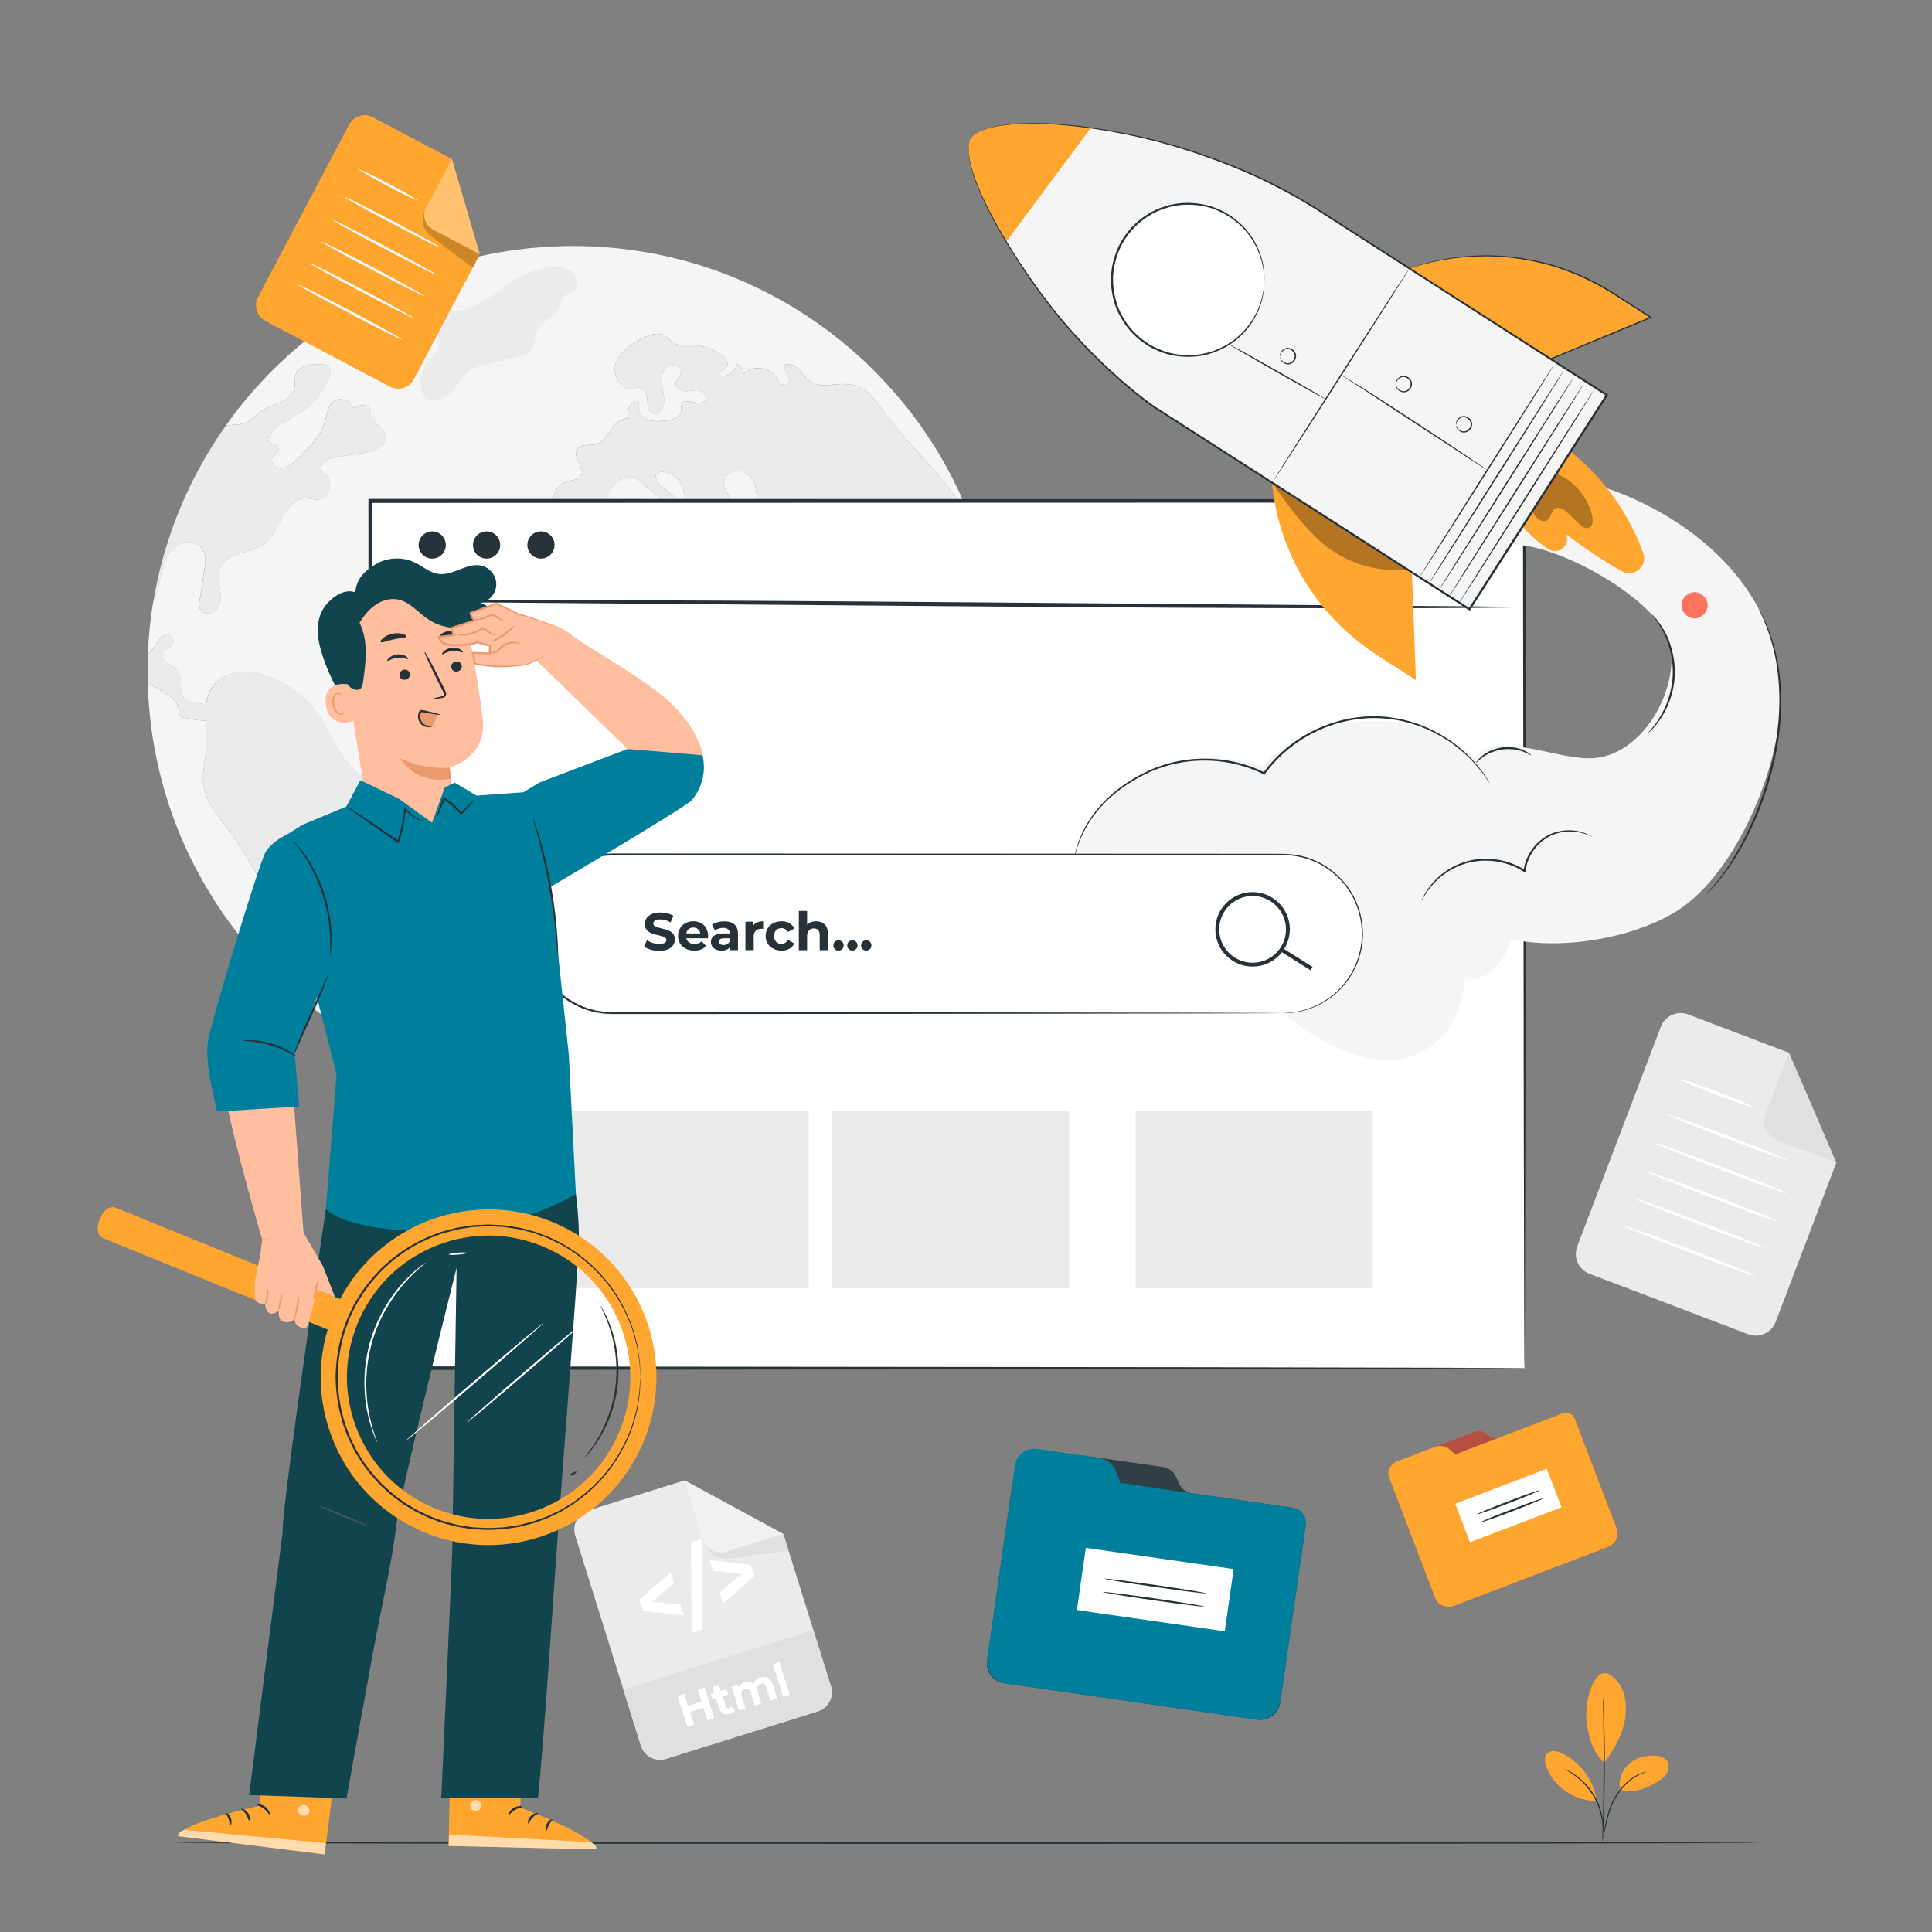 <?xml version="1.0" encoding="UTF-8"?> <svg xmlns="http://www.w3.org/2000/svg" xmlns:xlink="http://www.w3.org/1999/xlink" version="1.1" x="0px" y="0px" viewBox="0 0 500 500" style="enable-background:new 0 0 500 500;" xml:space="preserve"><rect x="0" y="0" width="500" height="500" fill="#808080" stroke="none"/> <g id="Background_Complete"> <g> <g> <g> <g> <g> <g> <g> <g> <g> <path style="fill:#EBEBEB;" d="M452.43,345.3l-41.07-15.64c-2.84-1.08-4.26-4.26-3.18-7.1l21.65-56.85 c1.08-2.84,4.26-4.26,7.1-3.18l26.05,9.92l12.25,28.46l-15.69,41.2C458.44,344.96,455.26,346.38,452.43,345.3z"></path> </g> </g> </g> </g> </g> </g> </g> <g> <g> <g> <g> <g> <g> <g> <path style="fill:#E0E0E0;" d="M462.97,272.45l-6.09,16c-1.01,2.64,0.32,5.59,2.96,6.6l15.38,5.86L462.97,272.45z"></path> </g> </g> </g> </g> </g> </g> </g> </g> <g> <g> <g> <g> <g> <g> <path style="fill:#FFFFFF;" d="M453.68,286.49c-0.08,0.21-4.4-1.25-9.64-3.25c-5.25-2-9.44-3.78-9.36-3.99 c0.08-0.21,4.39,1.25,9.64,3.25C449.57,284.5,453.76,286.28,453.68,286.49z"></path> </g> </g> </g> </g> </g> </g> <g> <g> <g> <g> <g> <g> <path style="fill:#FFFFFF;" d="M462.51,300.21c-0.08,0.21-7.14-2.29-15.78-5.58c-8.64-3.29-15.57-6.12-15.5-6.33 c0.08-0.21,7.14,2.29,15.78,5.58C455.65,297.17,462.58,300,462.51,300.21z"></path> </g> </g> </g> </g> </g> </g> <g> <g> <g> <g> <g> <g> <path style="fill:#FFFFFF;" d="M462.44,308.83c-0.08,0.21-7.77-2.53-17.19-6.12c-9.42-3.59-16.98-6.66-16.9-6.86 c0.08-0.21,7.77,2.53,17.19,6.12C454.95,305.55,462.52,308.63,462.44,308.83z"></path> </g> </g> </g> </g> </g> </g> <g> <g> <g> <g> <g> <g> <path style="fill:#FFFFFF;" d="M459.73,315.96c-0.08,0.21-7.77-2.53-17.19-6.12c-9.42-3.59-16.98-6.66-16.9-6.86 c0.08-0.21,7.77,2.53,17.19,6.12C452.24,312.68,459.81,315.75,459.73,315.96z"></path> </g> </g> </g> </g> </g> </g> <g> <g> <g> <g> <g> <g> <path style="fill:#FFFFFF;" d="M457.02,323.09c-0.08,0.21-7.77-2.53-17.19-6.12c-9.42-3.59-16.98-6.66-16.9-6.86 c0.08-0.21,7.77,2.53,17.19,6.12C449.53,319.81,457.09,322.88,457.02,323.09z"></path> </g> </g> </g> </g> </g> </g> <g> <g> <g> <g> <g> <g> <path style="fill:#FFFFFF;" d="M454.3,330.21c-0.08,0.21-7.77-2.53-17.19-6.12c-9.42-3.59-16.98-6.66-16.9-6.86 c0.08-0.21,7.77,2.53,17.19,6.12C446.81,326.93,454.38,330.01,454.3,330.21z"></path> </g> </g> </g> </g> </g> </g> </g> <g> <g> <g> <g> <g> <g> <g> <path style="fill:#F5F5F5;" d="M257.95,162.9c-0.12-1.26-0.26-2.49-0.44-3.73c-0.17-1.31-0.36-2.61-0.58-3.9 c0.22,1.29,0.41,2.59,0.58,3.9C257.69,160.4,257.83,161.64,257.95,162.9z"></path> </g> </g> </g> </g> <g> <g> <g> <g> <path style="fill:#F5F5F5;" d="M247.94,178.36c-1.08-2.44-1.32-5.14-2.04-7.71c-0.38-1.38-1.03-2.84-2.32-3.45 c-0.85-0.4-1.87-0.35-2.77-0.63c-3.26-0.98-4.15-5.53-7.23-6.94c-0.98-0.44-2.06-0.52-3.1-0.65c-4.13-0.49-8.4-1.92-11-5.16 c-0.85-1.05-1.5-2.28-2.55-3.14c-1.06-0.85-2.7-1.22-3.73-0.35c0.87,1.74,1.73,3.49,2.58,5.21 c0.78,1.57,1.59,3.19,2.89,4.34c1.33,1.17,3.28,1.78,4.86,1.05c0.52-0.24,1.05-0.65,1.64-0.58 c0.42,0.05,0.78,0.35,1.06,0.68c2.25,2.49,1.52,6.62-0.68,9.17c-2.18,2.53-5.42,3.85-8.54,5.09 c-1.12,0.44-2.3,0.89-3.49,0.68c-2.16-0.4-3.31-2.75-3.94-4.86c-1.41-4.67-2.09-9.74-4.99-13.68 c-0.92-1.24-2.07-2.37-2.63-3.82c-0.59-1.57-0.45-3.4-1.39-4.78c-0.98-1.45-3.05-2.28-3.19-4.03 c-0.09-1.22,0.92-2.3,2.04-2.82c1.12-0.54,2.37-0.7,3.52-1.17c0.45-0.19,0.96-0.52,0.98-1.01c0-0.73-1.01-1.03-1.27-1.71 c-0.28-0.77,0.51-1.48,0.84-2.23c0.71-1.71-1.06-3.43-2.79-4.13c-1.71-0.7-3.78-1.2-4.58-2.88 c-0.37-0.77-0.4-1.66-0.56-2.49c-0.4-2.11-1.95-4.15-4.08-4.5c-2.14-0.35-4.51,1.55-4.17,3.68 c0.21,1.17,1.08,2.07,1.55,3.16c0.49,1.08,0.35,2.68-0.77,3.03c-1.83,0.56-3.59-2.79-5.12-1.64 c0.63,2.14,1.24,4.29,1.87,6.45c-2.41,1.22-5.28-0.99-6.31-3.5c-1.03-2.49-1.06-5.35-2.28-7.76 c-1.22-2.42-4.51-4.22-6.61-2.51c-0.1,3.1,3.99,4.36,5.81,6.87c1.31,1.81,1.12,4.76-0.82,5.91 c-1.92,1.15-4.97-0.85-4.24-2.96c0.26-0.73,0.87-1.34,0.94-2.13c0.07-0.98-0.75-1.76-1.5-2.39 c-1.17-0.99-2.34-1.97-3.5-2.95c-0.75-0.63-1.55-1.29-2.49-1.57c-2.41-0.7-4.81,1.26-6.08,3.4 c-1.27,2.16-1.99,4.69-3.75,6.49c-2.53,2.61-7.32,2.77-9.69,0.03c-2.39-2.74-1.17-7.86,2.34-8.86c1.32-0.37,3-0.33,3.7-1.5 c1.22-2.07-2.27-4.72-1.06-6.82c0.92-1.6,3.36-0.87,5.14-1.41c1.76-0.54,2.75-2.32,3.8-3.85c1.03-1.52,2.65-3.05,4.46-2.65 c-0.14-1.06-0.28-2.21,0.19-3.17c0.47-0.98,1.8-1.6,2.67-0.98c-0.89,1.46,0.17,3.5,1.73,4.24c1.55,0.73,3.36,0.56,5.07,0.37 c1.71-0.21,3.85-0.84,3.99-2.55c0.05-0.56-0.16-1.15,0.05-1.67c0.75-2.04,4.51,0.77,5.96-0.87 c0.84-0.85-0.09-2.37-1.26-2.65c-1.15-0.3-2.35,0.14-3.54,0.17c-1.19,0.05-2.63-0.58-2.69-1.76c-0.05-1.17,1.26-2,1.4-3.16 c0.23-1.95-3.09-2.46-4.25-0.87c-1.15,1.59-0.75,3.77-0.4,5.7c0.37,1.94,0.54,4.22-0.89,5.58c-0.61,0.92-2.2,0.44-2.72-0.54 c-0.54-0.98-0.42-2.16-0.51-3.26c-0.09-1.12-0.57-2.37-1.66-2.67c-0.75-0.21-1.55,0.16-2.32,0.26 c-3.03,0.37-5.14-3.56-4.18-6.45c0.94-2.91,3.7-4.78,6.36-6.26c1.95-1.08,4.38-2.09,6.31-0.99c0.91,0.51,1.53,1.38,2.42,1.9 c1.53,0.91,3.43,0.58,5.2,0.61c2.77,0.07,5.51,1.13,7.58,2.95c0.78,0.71,1.52,1.9,0.91,2.75c-0.66,0.91-2.56,1.1-2.23,2.16 c2.06,0.68,4.52-0.91,4.74-3.05c1.01,0.45,1.74,1.48,1.83,2.58c2.21-2.25,6.47-1.92,8.28,0.68c0.49,0.68,0.84,1.5,1.53,1.97 c0.7,0.45,1.92,0.23,2-0.59c0.03-0.26-0.05-0.52-0.14-0.77c-0.42-1.19-0.85-2.35-1.27-3.52c1.62-0.87,3.54,0.49,4.64,1.95 c4.08,5.46,6.99,2.18,12.74,3.07c3.89,0.59,5.6,3.09,7.79,6.1c6.73,9.27,15.62,16.87,21.74,26.57 c0.64,1.01,1.24,2.04,1.8,3.09c-0.1-0.26-0.19-0.52-0.3-0.78c-2.41-6.33-5.39-12.38-8.89-18.08 c-0.75-1.22-1.52-2.42-2.3-3.61c-0.49-0.73-0.99-1.48-1.5-2.2c-0.64-0.94-1.33-1.85-2.01-2.75 c-0.54-0.73-1.08-1.45-1.64-2.14c-0.38-0.49-0.78-0.98-1.19-1.46c-0.42-0.56-0.87-1.1-1.36-1.64l-1.46-1.69 c-0.14-0.17-0.3-0.35-0.47-0.52c-0.51-0.59-1.05-1.17-1.59-1.74c-0.03-0.07-0.09-0.12-0.16-0.17 c-0.14-0.16-0.3-0.31-0.45-0.47c-0.44-0.49-0.91-0.96-1.36-1.43c-0.75-0.77-1.52-1.53-2.3-2.27 c-0.64-0.64-1.31-1.26-1.99-1.87c-0.59-0.54-1.19-1.08-1.8-1.6c-0.59-0.52-1.19-1.03-1.8-1.53 c-0.73-0.63-1.48-1.24-2.25-1.85h-0.02c-2.11-1.69-4.29-3.29-6.52-4.79c-0.56-0.38-1.1-0.75-1.66-1.12 c-0.56-0.38-1.13-0.73-1.69-1.08c-0.58-0.35-1.13-0.71-1.71-1.05c-0.58-0.37-1.15-0.7-1.73-1.03 c-0.47-0.28-0.92-0.54-1.39-0.78c-0.24-0.16-0.47-0.28-0.71-0.4c-0.99-0.56-2-1.1-3.02-1.6c-0.51-0.26-1.01-0.52-1.53-0.77 c-0.65-0.33-1.31-0.64-1.97-0.94c-0.09-0.05-0.19-0.1-0.3-0.14c-0.59-0.28-1.19-0.56-1.8-0.82 c-0.85-0.37-1.71-0.73-2.56-1.08c-0.98-0.4-1.95-0.8-2.95-1.17c-1.1-0.42-2.2-0.82-3.31-1.19c-1.12-0.38-2.25-0.75-3.38-1.1 c-1.13-0.35-2.27-0.66-3.42-0.98c-2.27-0.61-4.57-1.15-6.89-1.62c-0.03-0.02-0.09-0.02-0.12-0.03 c-0.89-0.17-1.78-0.35-2.67-0.49c-0.07-0.02-0.12-0.03-0.17-0.03c-0.38-0.07-0.78-0.14-1.19-0.19 c-1.66-0.28-3.33-0.51-5.02-0.7c-0.19-0.03-0.4-0.05-0.61-0.07c-0.49-0.07-0.98-0.1-1.48-0.16 c-1.12-0.1-2.23-0.19-3.36-0.26c-1.17-0.09-2.35-0.14-3.54-0.17c-1.24-0.05-2.48-0.07-3.71-0.07 c-3.28,0-6.52,0.14-9.73,0.44c-0.77,0.05-1.52,0.12-2.27,0.21c-0.78,0.09-1.57,0.17-2.35,0.28 c-0.78,0.1-1.57,0.21-2.34,0.33c-0.78,0.12-1.55,0.24-2.34,0.38c-0.66,0.1-1.34,0.23-2,0.37c-1.64,0.31-3.26,0.66-4.86,1.05 c-0.75,0.17-1.5,0.37-2.25,0.58c-0.75,0.19-1.5,0.4-2.23,0.61c-1.24,0.35-2.44,0.73-3.64,1.12h-0.02 c-0.98,0.33-1.97,0.66-2.93,0.99c-0.02,0-0.05,0.02-0.07,0.03c-0.99,0.35-1.95,0.71-2.93,1.1c-0.05,0.02-0.1,0.03-0.16,0.05 c-0.89,0.35-1.78,0.71-2.65,1.08c-1.1,0.45-2.18,0.94-3.24,1.43c-0.91,0.42-1.8,0.84-2.67,1.27 c-0.94,0.47-1.88,0.94-2.81,1.43c-0.04,0.02-0.07,0.03-0.1,0.05c-0.89,0.47-1.78,0.96-2.65,1.46 c-0.91,0.51-1.8,1.03-2.68,1.59h-0.02c-0.84,0.51-1.66,1.01-2.48,1.53c-0.31,0.19-0.61,0.4-0.92,0.61 c-0.87,0.56-1.71,1.13-2.56,1.73c-1.05,0.72-2.06,1.46-3.07,2.21c-0.89,0.66-1.76,1.34-2.61,2.02 c-4.93,3.94-9.54,8.28-13.7,12.99c-1.48,1.64-2.88,3.31-4.24,5.02c-1.15,1.46-2.27,2.95-3.33,4.48 c-0.96,1.33-1.88,2.69-2.77,4.07c0.89-1.38,1.82-2.74,2.77-4.07c0.28-0.03,0.56-0.07,0.84-0.09 c1.57-0.12,3.23-0.07,4.64-0.75c1.31-0.64,2.23-1.81,3.42-2.65c3.03-2.16,8-2.56,8.82-6.19c0.28-1.22-0.05-2.55,0.4-3.71 c0.85-2.18,3.77-2.49,6.1-2.46c0.99,0,2.16,0.14,2.61,1.01c0.33,0.61,0.14,1.38-0.1,2.02c-1.43,4.08-4.32,7.6-8,9.83 c-3.03,1.85-6.99,3.28-7.83,6.73c0.42,1.17,2.54,1.08,2.72,2.3c0.12,0.98-1.13,1.48-1.59,2.35 c-0.66,1.27,0.85,2.82,2.3,2.75c1.45-0.07,2.65-1.12,3.71-2.09c3.17-2.95,6.5-6.12,7.65-10.3c0.49-1.73,0.66-3.75,2.06-4.9 c1.66-1.36,4.62-0.42,5.18,1.66c1.38-0.77,3.52-1.34,4.24,0.09c0.24,0.51,0.17,1.1,0.3,1.64c0.45,2.23,3.5,3.24,3.82,5.49 c0.37,2.6-2.96,3.94-5.56,4.34c-2.35,0.37-4.71,0.73-7.06,1.12c-1.03,0.16-2.09,0.33-2.93,0.94 c-0.84,0.63-1.36,1.81-0.87,2.74c0.28,0.51,0.82,0.84,1.22,1.26c1.95,1.95,0.35,5.98-2.41,6.07 c-0.94,0.03-1.87-0.31-2.81-0.35c-2.79-0.12-5,2.34-6.33,4.79c-1.32,2.46-2.32,5.26-4.55,6.94 c-3.59,2.7-9.78,2.07-11.52,6.22c-0.7,1.67-0.33,3.56-0.05,5.35c0.28,1.78,0.4,3.77-0.65,5.25 c-1.03,1.46-3.71,1.78-4.48,0.14c-0.33-0.71-0.23-1.55-0.1-2.32c0.42-2.58,0.82-5.16,1.22-7.74 c0.3-1.92,0.56-4.06-0.58-5.63c-1.59-2.2-5.14-1.99-7.2-0.23c-2.04,1.76-2.89,4.51-3.47,7.15 c-0.42,1.95-0.91,4.71-1.99,6.94c0,0,0,0,0,0c-0.37,2.16-0.66,4.36-0.89,6.57c-0.23,2.27-0.38,4.51-0.47,6.82 c0.28-0.23,0.58-0.51,0.89-0.84c1.1-1.13,3.31-5.93,5.3-3.57c0.51,0.59,0.52,1.55,0.03,2.18c-0.61,0.78-1.83,0.96-2.3,1.81 c-0.58,1.01,0.23,2.27,1.17,2.93c0.94,0.68,2.09,1.1,2.75,2.06c1.27,1.83,0.05,4.6,1.29,6.47c1.06,1.6,3.33,1.71,5.26,1.92 c0.23,0.03,0.44,0.07,0.66,0.1c0.54-3.84,2.34-6.96,7.57-8.14c7.22-1.64,16.7,4.34,20.76,9.78 c4.53,6.08,6.68,14.7,13.62,17.75c4.97,2.18,12.03,1.39,14.45,6.26c2.16,4.36-1.6,9.26-2.18,14.09 c-0.37,3.19,0.68,6.36,0.92,9.55c0.23,3.21-0.71,6.94-3.63,8.28c-1.62,0.73-3.66,0.65-4.97,1.87 c-2.32,2.2-0.42,6.73-2.74,8.93c-0.82,0.77-1.95,1.05-2.95,1.55c-5.21,2.63-5.07,10.3-2.65,15.62 c0.09,0.19,0.17,0.37,0.26,0.56c7.71,4.62,16,8.32,24.77,10.93c10.04,3.05,20.69,4.67,31.73,4.67 c18.67,0,36.28-4.65,51.69-12.87h0.02c3.35-1.8,6.61-3.75,9.75-5.87c4.86-3.26,9.43-6.9,13.68-10.88 c2.95-2.75,5.75-5.67,8.37-8.73c1.85-2.13,3.59-4.34,5.26-6.61c0.85-1.17,1.69-2.34,2.48-3.54c2.41-3.52,4.6-7.2,6.57-11 c2.86-5.47,5.25-11.23,7.13-17.19c1.94-6.01,3.35-12.26,4.2-18.67c0.33-2.48,0.59-4.99,0.77-7.51 c-1.2,1.17-2.77,2-4.43,1.97C251.19,183.01,249.01,180.8,247.94,178.36z"></path> </g> </g> </g> </g> <g> <g> <g> <g> <path style="fill:#F5F5F5;" d="M52.6,202.76c-0.35-3.16,0.7-6.31,0.75-9.5c0.03-2.2-0.12-4.52-0.16-6.73 c-1.88-0.09-3.77-0.35-5.6-0.78c-0.38-0.09-0.8-0.21-1.03-0.52c-0.24-0.33-0.21-0.77-0.23-1.17 c-0.14-2.48-2.53-4.11-4.67-5.35c-1.1-0.65-2.21-1.27-3.4-1.67c0,0.26,0,0.51,0.02,0.77c0.44,12.25,2.88,24.02,7.01,34.95 c1.88,4.99,4.13,9.81,6.73,14.43c1.08,2,2.27,3.97,3.5,5.91c1.53,2.39,3.14,4.72,4.86,6.97c1.6,2.16,3.31,4.27,5.11,6.29 c2.46,2.81,5.06,5.47,7.79,8.02c2.42,2.27,4.95,4.41,7.58,6.45c-6.01-16.14-11.68-32.62-21.96-46.35 C56.2,210.89,53.1,207.23,52.6,202.76z"></path> </g> </g> </g> </g> <g> <g> <g> <g> <path style="fill:#F5F5F5;" d="M38.25,171.82c-0.01,0.66-0.03,1.32-0.03,1.99c0,0.54,0.02,1.07,0.03,1.61 c-0.01-0.54-0.03-1.07-0.03-1.61C38.21,173.15,38.24,172.49,38.25,171.82z"></path> </g> </g> </g> </g> <g style="opacity:0.6;"> <g> <g> <g> <path style="fill:#F5F5F5;" d="M87.04,265.3c0.93,0.63,1.86,1.24,2.81,1.83c0.66,0.42,1.32,0.82,2,1.22 c-0.68-0.4-1.34-0.8-2-1.22C88.9,266.53,87.96,265.92,87.04,265.3z"></path> </g> </g> </g> </g> <g> <g> <g> <g> <path style="fill:#EBEBEB;" d="M180.33,258.39c-0.69,0-1.38-0.07-2.06-0.22c-2.27-0.5-4-1.81-4.86-3.68 c-0.7-1.51-0.77-3.18-0.84-4.8c-0.05-1.09-0.1-2.22-0.35-3.28c-0.44-1.9-1.49-3.54-2.59-5.27 c-0.82-1.29-1.67-2.62-2.24-4.07c-1.05-2.65-1.13-5.55-1.21-8.35l-0.02-0.68c-0.58-19.38-5.98-35.1-15.62-45.48 c-1.34-1.44-2.84-2.84-4.73-3.35c-2.2-0.58-4.69,0.28-6.06,2.09c-0.35,0.46-0.63,0.99-0.91,1.5 c-0.44,0.8-0.89,1.63-1.59,2.27c-1,0.92-2.38,1.29-3.88,1.05c-1.97-0.31-3.86-1.62-4.84-3.34c-1.71-3.01-1.4-6.73-1.15-9.71 l1-12.02c0.15-1.86,0.36-4.4,1.87-6.14c1.16-1.35,2.84-1.96,4.47-2.56c1.2-0.44,2.45-0.9,3.45-1.65 c1.93-1.45,2.79-3.73,3.69-6.14c0.5-1.34,1.03-2.73,1.75-3.98c1.31-2.24,4.41-3.76,6.9-3.4c1.18,0.17,2.06,0.77,2.53,1.69 c1.19-2.24,2.66-3.59,4.49-4.11c3.98-1.14,8.84,2.01,13.53,5.06c4.29,2.78,8.33,5.41,11.51,4.83c0.8-0.15,1.61-0.37,2.4-0.6 c1.67-0.47,3.4-0.96,5.17-0.71c4.63,0.65,6.99,5.67,8.53,9.97l7.53,21.04c0.94,2.62,2.15,5.49,4.63,6.46 c0.98,0.38,2.03,0.42,3.15,0.46c1.09,0.04,2.22,0.08,3.27,0.47c1.88,0.68,3.07,2.15,3.46,4.25 c0.64,3.47-1.1,8.02-4.05,10.57l0,0c-1.36,1.18-2.91,2.24-4.41,3.26c-3.4,2.32-6.62,4.51-8.01,8.11 c-0.74,1.93-0.83,4.08-0.92,6.16c-0.09,2.23-0.19,4.53-1.07,6.62c-0.76,1.81-2.04,3.32-3.28,4.77 c-0.76,0.89-1.54,1.81-2.19,2.79c-2.41,3.63-3.08,8.14-3.73,12.49c-0.08,0.56-0.17,1.12-0.25,1.67 c-0.75,4.85-2.06,10.27-5.99,13.64C185.08,257.56,182.69,258.39,180.33,258.39z"></path> </g> </g> </g> </g> <g style="opacity:0.6;"> <g> <g> <g> <path style="fill:#F5F5F5;" d="M38.32,169.22v-0.02l0,0l0,0V169.22c-0.02,0.21-0.04,0.4-0.04,0.61 c-0.03,0.65-0.02,1.32-0.03,1.99c0.01-0.66,0.01-1.33,0.03-1.99C38.28,169.62,38.3,169.43,38.32,169.22z"></path> </g> </g> </g> </g> <g style="opacity:0.6;"> <g> <g> <g> <path style="fill:#F5F5F5;" d="M38.24,175.42c0.01,0.54,0.01,1.08,0.03,1.61l0,0l0,0C38.25,176.5,38.25,175.96,38.24,175.42 z"></path> </g> </g> </g> </g> <g> <g> <g> <g> <path style="fill:#EBEBEB;" d="M53.38,182.26c-0.23-0.03-0.44-0.07-0.66-0.1c-1.93-0.21-4.2-0.31-5.26-1.92 c-1.24-1.87-0.02-4.64-1.29-6.47c-0.66-0.96-1.81-1.38-2.75-2.06c-0.94-0.66-1.74-1.92-1.17-2.93 c0.47-0.85,1.69-1.03,2.3-1.81c0.49-0.63,0.47-1.59-0.03-2.18c-1.99-2.35-4.2,2.44-5.3,3.57c-0.31,0.33-0.61,0.61-0.89,0.84 v0.02c-0.02,0.21-0.04,0.4-0.04,0.61c-0.03,0.65-0.02,1.32-0.03,1.99c-0.01,0.66-0.03,1.32-0.03,1.99 c0,0.54,0.02,1.07,0.03,1.61c0.01,0.54,0.01,1.08,0.03,1.61c1.19,0.4,2.3,1.03,3.4,1.67c2.14,1.24,4.53,2.88,4.67,5.35 c0.02,0.4-0.02,0.84,0.23,1.17c0.23,0.31,0.64,0.44,1.03,0.52c1.83,0.44,3.71,0.7,5.6,0.78"></path> </g> </g> </g> </g> <g> <g> <g> <g> <path style="fill:#EBEBEB;" d="M53.19,186.53c0.03,2.21,0.19,4.53,0.16,6.73c-0.05,3.19-1.1,6.35-0.75,9.5 c0.51,4.46,3.61,8.12,6.31,11.71c10.28,13.74,15.95,30.21,21.96,46.35h0.02c1.12,0.89,2.25,1.73,3.4,2.55 c0.91,0.65,1.82,1.29,2.75,1.92c0.93,0.63,1.86,1.24,2.81,1.83c0.66,0.42,1.32,0.82,2,1.22c-0.09-0.19-0.17-0.37-0.26-0.56 c-2.42-5.32-2.56-12.99,2.65-15.62c0.99-0.51,2.13-0.78,2.95-1.55c2.32-2.2,0.42-6.73,2.74-8.93 c1.31-1.22,3.35-1.13,4.97-1.87c2.91-1.34,3.85-5.07,3.63-8.28c-0.24-3.19-1.29-6.36-0.92-9.55 c0.58-4.83,4.34-9.73,2.18-14.09c-2.42-4.86-9.48-4.08-14.45-6.26c-6.94-3.05-9.08-11.66-13.62-17.75 c-4.06-5.44-13.54-11.42-20.76-9.78c-5.23,1.19-7.03,4.31-7.57,8.14"></path> </g> </g> </g> </g> <g> <g> <g> <g> <path style="fill:#EBEBEB;" d="M45.13,141.73c2.06-1.76,5.61-1.97,7.2,0.23c1.13,1.57,0.87,3.71,0.58,5.63 c-0.4,2.58-0.8,5.16-1.22,7.74c-0.12,0.77-0.23,1.6,0.1,2.32c0.77,1.64,3.45,1.32,4.48-0.14c1.05-1.48,0.92-3.47,0.65-5.25 c-0.28-1.8-0.65-3.68,0.05-5.35c1.74-4.15,7.93-3.52,11.52-6.22c2.23-1.67,3.23-4.48,4.55-6.94 c1.32-2.46,3.54-4.92,6.33-4.79c0.94,0.03,1.87,0.38,2.81,0.35c2.75-0.09,4.36-4.11,2.41-6.07 c-0.4-0.42-0.94-0.75-1.22-1.26c-0.49-0.92,0.03-2.11,0.87-2.74c0.84-0.61,1.9-0.78,2.93-0.94 c2.35-0.38,4.71-0.75,7.06-1.12c2.6-0.4,5.93-1.74,5.56-4.34c-0.31-2.25-3.36-3.26-3.82-5.49c-0.12-0.54-0.05-1.13-0.3-1.64 c-0.71-1.43-2.86-0.85-4.24-0.09c-0.56-2.07-3.52-3.02-5.18-1.66c-1.39,1.15-1.57,3.17-2.06,4.9 c-1.15,4.18-4.48,7.36-7.65,10.3c-1.06,0.98-2.27,2.02-3.71,2.09c-1.45,0.07-2.96-1.48-2.3-2.75 c0.45-0.87,1.71-1.38,1.59-2.35c-0.17-1.22-2.3-1.13-2.72-2.3c0.84-3.45,4.79-4.88,7.83-6.73c3.68-2.23,6.57-5.75,8-9.83 c0.24-0.65,0.44-1.41,0.1-2.02c-0.45-0.87-1.62-1.01-2.61-1.01c-2.34-0.03-5.25,0.28-6.1,2.46 c-0.45,1.17-0.12,2.49-0.4,3.71c-0.82,3.63-5.79,4.03-8.82,6.19c-1.19,0.84-2.11,2-3.42,2.65 c-1.41,0.68-3.07,0.63-4.64,0.75c-0.28,0.02-0.56,0.05-0.84,0.09c-0.96,1.33-1.88,2.69-2.77,4.07 c-0.89,1.38-1.75,2.78-2.58,4.21c-3.9,6.68-7.11,13.81-9.55,21.3c-0.85,2.61-1.61,5.26-2.26,7.94 c-0.65,2.69-1.21,5.42-1.66,8.18c1.08-2.23,1.57-4.99,1.99-6.94C42.24,146.25,43.09,143.49,45.13,141.73z"></path> </g> </g> </g> </g> <g> <g> <g> <g> <path style="fill:#EBEBEB;" d="M137.54,90.64c1.04-1.37,0.74-3.33,1.41-4.91c1.12-2.62,4.61-3.56,5.82-6.15 c0.47-0.99,0.58-2.21,1.39-2.95c0.68-0.62,1.68-0.74,2.41-1.3c1.62-1.24,0.95-4.07-0.77-5.17 c-4.32-2.76-12.27,0.43-16.01,3.13c-4.8,3.47-9.5,7.65-15.88,7.25c-1.76-0.11-3.59-0.6-5.24,0.03 c-1.65,0.62-2.67,3.1-1.25,4.14c0.79,0.58,1.91,0.42,2.8,0.83c1.65,0.76,1.81,3.14,1.01,4.77c-0.8,1.63-2.25,2.84-3.2,4.39 c-0.92,1.5-1.34,3.3-1.19,5.05c0.11,1.22,0.54,2.48,1.49,3.24c1.99,1.59,5.01,0.23,6.69-1.68c1.68-1.91,2.84-4.37,5.03-5.67 c1.09-0.65,2.35-0.95,3.58-1.25c2.78-0.66,5.55-1.32,8.33-1.98C135.28,92.1,136.71,91.72,137.54,90.64z"></path> </g> </g> </g> </g> <g style="opacity:0.6;"> <g> <g> <g> <path style="fill:#F5F5F5;" d="M258.46,172.29c-0.01-1.59-0.06-3.16-0.14-4.72C258.4,169.13,258.45,170.71,258.46,172.29 c0.03,0.51,0.03,1.01,0.03,1.52c0,2.44-0.09,4.85-0.23,7.25c0.14-2.41,0.23-4.81,0.23-7.25 C258.49,173.3,258.49,172.8,258.46,172.29z"></path> </g> </g> </g> </g> <g style="opacity:0.6;"> <g> <g> <g> <path style="fill:#F5F5F5;" d="M251.57,135.34c0.52,1.39,1.02,2.8,1.48,4.21C252.59,138.13,252.09,136.73,251.57,135.34 c0,0,0.02-0.02,0-0.02c0,0,0,0,0,0c0,0,0,0,0,0C251.57,135.34,251.57,135.34,251.57,135.34z"></path> </g> </g> </g> </g> <g> <g> <g> <g> <path style="fill:#EBEBEB;" d="M258.46,172.29c-0.01-1.59-0.06-3.16-0.14-4.72c-0.08-1.56-0.21-3.12-0.36-4.67 c-0.12-1.26-0.26-2.49-0.44-3.73c-0.17-1.31-0.36-2.61-0.58-3.9c-0.65-3.88-1.52-7.7-2.57-11.44 c-0.41-1.44-0.85-2.86-1.31-4.28c-0.46-1.41-0.96-2.82-1.48-4.21c0,0,0,0,0-0.02c0,0,0,0,0,0c-0.56-1.05-1.15-2.07-1.8-3.09 c-6.12-9.69-15.01-17.29-21.74-26.57c-2.2-3.02-3.91-5.51-7.79-6.1c-5.75-0.89-8.66,2.39-12.74-3.07 c-1.1-1.46-3.02-2.82-4.64-1.95c0.42,1.17,0.85,2.34,1.27,3.52c0.09,0.24,0.17,0.51,0.14,0.77c-0.09,0.82-1.31,1.05-2,0.59 c-0.7-0.47-1.05-1.29-1.53-1.97c-1.81-2.6-6.07-2.93-8.28-0.68c-0.09-1.1-0.82-2.13-1.83-2.58 c-0.23,2.14-2.68,3.73-4.74,3.05c-0.33-1.06,1.57-1.26,2.23-2.16c0.61-0.85-0.12-2.04-0.91-2.75 c-2.07-1.81-4.81-2.88-7.58-2.95c-1.76-0.03-3.66,0.3-5.2-0.61c-0.89-0.52-1.52-1.39-2.42-1.9 c-1.94-1.1-4.36-0.09-6.31,0.99c-2.67,1.48-5.42,3.35-6.36,6.26c-0.96,2.89,1.15,6.82,4.18,6.45 c0.77-0.1,1.57-0.47,2.32-0.26c1.08,0.3,1.57,1.55,1.66,2.67c0.09,1.1-0.03,2.28,0.51,3.26c0.52,0.98,2.11,1.46,2.72,0.54 c1.43-1.36,1.26-3.64,0.89-5.58c-0.35-1.93-0.75-4.11,0.4-5.7c1.17-1.59,4.48-1.08,4.25,0.87c-0.14,1.15-1.45,1.99-1.4,3.16 c0.05,1.19,1.5,1.81,2.69,1.76c1.19-0.03,2.39-0.47,3.54-0.17c1.17,0.28,2.09,1.8,1.26,2.65c-1.45,1.64-5.21-1.17-5.96,0.87 c-0.21,0.52,0,1.12-0.05,1.67c-0.14,1.71-2.28,2.34-3.99,2.55c-1.71,0.19-3.52,0.37-5.07-0.37 c-1.55-0.73-2.61-2.77-1.73-4.24c-0.87-0.63-2.2,0-2.67,0.98c-0.47,0.96-0.33,2.11-0.19,3.17c-1.81-0.4-3.43,1.13-4.46,2.65 c-1.05,1.53-2.04,3.31-3.8,3.85c-1.78,0.54-4.22-0.19-5.14,1.41c-1.2,2.09,2.28,4.74,1.06,6.82c-0.7,1.17-2.37,1.13-3.7,1.5 c-3.5,0.99-4.72,6.12-2.34,8.86c2.37,2.74,7.16,2.58,9.69-0.03c1.76-1.8,2.48-4.32,3.75-6.49c1.27-2.14,3.68-4.1,6.08-3.4 c0.94,0.28,1.74,0.94,2.49,1.57c1.17,0.98,2.34,1.95,3.5,2.95c0.75,0.63,1.57,1.41,1.5,2.39c-0.07,0.78-0.68,1.39-0.94,2.13 c-0.73,2.11,2.32,4.11,4.24,2.96c1.94-1.15,2.13-4.1,0.82-5.91c-1.81-2.51-5.91-3.77-5.81-6.87 c2.09-1.71,5.39,0.09,6.61,2.51c1.22,2.41,1.25,5.26,2.28,7.76c1.03,2.51,3.9,4.72,6.31,3.5c-0.63-2.16-1.24-4.31-1.87-6.45 c1.53-1.15,3.29,2.2,5.12,1.64c1.12-0.35,1.25-1.95,0.77-3.03c-0.47-1.08-1.34-1.99-1.55-3.16 c-0.35-2.13,2.02-4.03,4.17-3.68c2.13,0.35,3.68,2.39,4.08,4.5c0.16,0.84,0.19,1.73,0.56,2.49c0.8,1.67,2.88,2.18,4.58,2.88 c1.73,0.7,3.5,2.42,2.79,4.13c-0.33,0.75-1.12,1.46-0.84,2.23c0.26,0.68,1.27,0.98,1.27,1.71 c-0.02,0.49-0.52,0.82-0.98,1.01c-1.15,0.47-2.41,0.63-3.52,1.17c-1.12,0.52-2.13,1.6-2.04,2.82 c0.14,1.74,2.21,2.58,3.19,4.03c0.94,1.38,0.8,3.21,1.39,4.78c0.56,1.45,1.71,2.58,2.63,3.82 c2.89,3.94,3.57,9.01,4.99,13.68c0.63,2.11,1.78,4.46,3.94,4.86c1.19,0.21,2.37-0.24,3.49-0.68 c3.12-1.24,6.36-2.56,8.54-5.09c2.2-2.55,2.93-6.68,0.68-9.17c-0.28-0.33-0.64-0.63-1.06-0.68 c-0.59-0.07-1.12,0.33-1.64,0.58c-1.59,0.73-3.54,0.12-4.86-1.05c-1.31-1.15-2.11-2.77-2.89-4.34 c-0.85-1.73-1.71-3.47-2.58-5.21c1.03-0.87,2.67-0.51,3.73,0.35c1.05,0.85,1.69,2.09,2.55,3.14c2.6,3.24,6.87,4.67,11,5.16 c1.05,0.12,2.13,0.21,3.1,0.65c3.09,1.41,3.97,5.96,7.23,6.94c0.91,0.28,1.92,0.23,2.77,0.63c1.29,0.61,1.93,2.07,2.32,3.45 c0.71,2.56,0.96,5.26,2.04,7.71c1.06,2.44,3.24,4.65,5.89,4.69c1.66,0.03,3.22-0.8,4.43-1.97v-0.02 c0.14-2.41,0.23-4.81,0.23-7.25C258.49,173.3,258.49,172.8,258.46,172.29z"></path> </g> </g> </g> </g> <g> <g> <g> <g> <path style="fill:#EBEBEB;" d="M213.87,218.02c-1.64,0.32-1.97,1.29-2.86,2.5c-1.16,1.58-2.82,3.17-3.88,4.73 c-1.79,2.65-0.18,6.78-2.54,9c-0.48,0.45-1.1,0.75-1.53,1.25c-0.95,1.1-0.59,2.97,0.56,3.85c1.16,0.88,2.86,0.81,4.11,0.07 c1.25-0.74,2.08-2.05,2.52-3.44c0.31-1,0.49-2.13,1.27-2.82c1.35-1.18,3.44-0.3,5.22-0.55 C224.3,231.56,221.05,216.6,213.87,218.02z"></path> </g> </g> </g> </g> </g> </g> </g> <g> <g> <g> <g> <g> <g> <g> <path style="fill:#EBEBEB;" d="M211.68,442.9l-39.34,12.3c-2.72,0.85-5.61-0.66-6.46-3.38l-17.02-54.45 c-0.85-2.72,0.66-5.61,3.38-6.46l24.95-7.8l25.54,13.87l12.34,39.47C215.91,439.15,214.39,442.05,211.68,442.9z"></path> </g> </g> </g> <g> <g> <g> <path style="fill:#E0E0E0;" d="M211.39,442.99l-38.88,12.16c-2.81,0.88-5.8-0.69-6.68-3.5l-4.51-14.42l49.18-15.38 l4.47,14.3C215.87,439.02,214.27,442.09,211.39,442.99z"></path> </g> </g> </g> <g> <path style="fill:#FFFFFF;" d="M182.34,436.74l2.49,7.95l-1.76,0.55l-1.02-3.26l-3.46,1.08l1.02,3.26l-1.76,0.55l-2.49-7.95 l1.76-0.55l0.98,3.13l3.46-1.08l-0.98-3.13L182.34,436.74z"></path> <path style="fill:#FFFFFF;" d="M190.2,442.69c-0.27,0.37-0.74,0.66-1.26,0.82c-1.38,0.43-2.42-0.05-2.87-1.51l-0.78-2.51 l-0.9,0.28l-0.43-1.36l0.9-0.28l-0.46-1.49l1.7-0.53l0.46,1.49l1.46-0.46l0.43,1.36l-1.46,0.46l0.78,2.49 c0.16,0.52,0.52,0.72,0.98,0.58c0.25-0.08,0.48-0.24,0.61-0.44L190.2,442.69z"></path> <path style="fill:#FFFFFF;" d="M200.05,436.09l1.09,3.5l-1.7,0.53l-1.01-3.23c-0.31-0.99-0.88-1.31-1.56-1.1 c-0.76,0.24-1.14,0.92-0.79,2.01l0.96,3.07l-1.7,0.53l-1.01-3.23c-0.31-0.99-0.85-1.32-1.56-1.1c-0.75,0.23-1.12,0.91-0.78,2 l0.96,3.07l-1.7,0.53l-1.91-6.11l1.62-0.51l0.22,0.7c0.27-0.66,0.84-1.13,1.59-1.37c0.82-0.25,1.61-0.14,2.24,0.4 c0.27-0.77,0.92-1.38,1.8-1.66C198.2,433.7,199.47,434.23,200.05,436.09z"></path> <path style="fill:#FFFFFF;" d="M200.04,430.69l1.7-0.53l2.63,8.43l-1.7,0.53L200.04,430.69z"></path> </g> </g> </g> </g> <g> <path style="fill:#FFFFFF;" d="M174.41,409.75l-5.67,4.81l7.4,0.7l0.89,2.84l-10.63-1.19l-0.92-2.95l8.06-7.03L174.41,409.75z"></path> <path style="fill:#FFFFFF;" d="M178.82,399.15l2.73-0.85l0.21,23.41l-2.73,0.85L178.82,399.15z"></path> <path style="fill:#FFFFFF;" d="M194.28,404.96l0.92,2.95l-8.06,7.03l-0.89-2.84l5.68-4.79l-7.4-0.73l-0.88-2.82L194.28,404.96z"></path> </g> <g> <g style="opacity:0.3;"> <g> <g> <path style="fill:#FFFFFF;" d="M177.18,383.1l4.79,15.32c0.79,2.53,3.48,3.94,6.01,3.15l14.74-4.6L177.18,383.1z"></path> </g> </g> </g> <g> <g> <g> <path style="fill:#E0E0E0;" d="M182.6,399.71c0,0,0.97,3.78,5.58,3.68c0.17,0,0.35-0.02,0.52-0.04 c2.03-0.26,15.4-1.96,15.31-2.26c-0.1-0.31-1.29-4.12-1.29-4.12l-14.73,4.61C187.99,401.58,184.27,402.6,182.6,399.71z"></path> </g> </g> </g> </g> </g> </g> <g id="Background_Simple" style="display:none;"> <g style="display:inline;"> <path style="fill:#F5F5F5;" d="M461.25,361.79l-0.86-1.41c-7.22-11.9-20.28-19.08-34.05-18.21c-1.77,0.11-3.53,0.35-5.27,0.72 c-12.52,2.68-23.41,12.15-27.92,24.27c-2.66,7.13-3.4,15.34-8.44,21c-6.56,7.37-17.69,7.6-27.48,7.29 c-9.79-0.31-20.93-0.04-27.45,7.35c-4.09,4.63-5.39,11.22-5.06,17.42c0.87,16.42,12.31,31.1,26.86,38.4 c14.55,7.3,31.68,7.95,47.61,4.74c22.31-4.5,43.52-16.85,56.28-35.92C468.22,408.37,471.45,382.38,461.25,361.79z"></path> </g> <g style="display:inline;"> <path style="fill:#F5F5F5;" d="M27.71,131.89l0.86,1.41c7.22,11.9,20.28,19.08,34.05,18.21c1.77-0.11,3.53-0.35,5.27-0.72 c12.52-2.68,23.41-12.15,27.92-24.27c2.66-7.13,3.4-15.34,8.44-21c6.56-7.37,17.69-7.6,27.48-7.29 c9.79,0.31,20.93,0.04,27.45-7.35c4.09-4.63,5.39-11.22,5.06-17.42c-0.87-16.42-12.31-31.1-26.86-38.4 c-14.55-7.3-31.68-7.95-47.61-4.74c-22.31,4.5-43.52,16.85-56.28,35.92S17.5,111.3,27.71,131.89z"></path> </g> <g style="display:inline;"> <circle style="fill:#F5F5F5;" cx="46.04" cy="198.97" r="16.62"></circle> </g> <g style="display:inline;"> <circle style="fill:#F5F5F5;" cx="451.14" cy="293.2" r="16.62"></circle> </g> </g> <g id="Floor"> <g> <g> <path style="fill:#263238;" d="M455.94,476.93c0,0.14-92.21,0.26-205.93,0.26c-113.76,0-205.95-0.12-205.95-0.26 s92.19-0.26,205.95-0.26C363.73,476.67,455.94,476.79,455.94,476.93z"></path> </g> </g> </g> <g id="Window"> <g> <g> <g> <rect x="95.87" y="129.64" style="fill:#FFFFFF;" width="298.69" height="224.44"></rect> </g> <g> <g> <path style="fill:#263238;" d="M394.56,354.08c0,0-0.02-0.36-0.02-1.05c-0.01-0.69-0.01-1.72-0.02-3.07 c-0.01-2.7-0.03-6.7-0.05-11.93c-0.03-10.44-0.06-25.78-0.11-45.36c-0.05-39.1-0.13-95.16-0.22-163.03l0.43,0.43 c-84.32,0.03-187.44,0.06-298.66,0.09h-0.03l0.52-0.52c-0.02,80.69-0.04,157.11-0.05,224.44l-0.47-0.47 c88.46,0.1,163.07,0.18,215.58,0.23c26.29,0.05,47.05,0.1,61.23,0.13c7.1,0.02,12.56,0.04,16.25,0.06 c1.84,0.01,3.24,0.02,4.19,0.03c0.47,0.01,0.83,0.01,1.07,0.01C394.43,354.07,394.56,354.08,394.56,354.08 s-0.11,0.01-0.34,0.01c-0.24,0-0.58,0.01-1.04,0.01c-0.93,0.01-2.32,0.02-4.14,0.03c-3.67,0.01-9.09,0.03-16.15,0.06 c-14.16,0.03-34.88,0.07-61.13,0.13c-52.58,0.06-127.31,0.14-215.89,0.23l-0.47,0l0-0.47c-0.02-67.33-0.03-143.74-0.05-224.44 l0-0.52h0.52h0.03c111.22,0.03,214.34,0.07,298.66,0.09l0.43,0l0,0.43c-0.09,67.98-0.17,124.13-0.22,163.3 c-0.05,19.54-0.08,34.84-0.11,45.26c-0.02,5.19-0.04,9.17-0.05,11.85c-0.01,1.33-0.02,2.34-0.02,3.02 C394.57,353.75,394.56,354.08,394.56,354.08z"></path> </g> </g> </g> <g> <g> <path style="fill:#263238;" d="M393.06,157.13c0,0.02-0.26,0.04-0.75,0.05c-0.52,0.01-1.25,0.03-2.22,0.05 c-1.96,0.02-4.83,0.05-8.52,0.09c-7.4,0.06-18.1,0.09-31.33,0.09c-26.45,0-63-0.2-103.35-0.52 c-40.36-0.32-76.9-0.62-103.37-0.83c-13.22-0.1-23.91-0.19-31.32-0.25c-3.69-0.05-6.55-0.08-8.52-0.11 c-0.96-0.02-1.7-0.04-2.21-0.05c-0.5-0.02-0.75-0.04-0.75-0.05s0.26-0.04,0.75-0.05c0.51-0.01,1.25-0.03,2.21-0.05 c1.96-0.02,4.83-0.05,8.52-0.09c7.4-0.06,18.1-0.09,31.33-0.09c26.45,0,63,0.2,103.37,0.53c40.35,0.32,76.89,0.62,103.35,0.83 c13.22,0.1,23.91,0.19,31.33,0.25c3.69,0.05,6.55,0.08,8.52,0.11c0.96,0.02,1.7,0.04,2.22,0.05 C392.81,157.09,393.06,157.11,393.06,157.13z"></path> </g> </g> <g> <path style="fill:#263238;" d="M115.38,141.04c0,1.94-1.57,3.52-3.52,3.52c-1.94,0-3.52-1.57-3.52-3.52 c0-1.94,1.57-3.52,3.52-3.52C113.81,137.52,115.38,139.1,115.38,141.04z"></path> </g> <g> <path style="fill:#263238;" d="M129.45,141.04c0,1.94-1.57,3.52-3.52,3.52s-3.52-1.57-3.52-3.52c0-1.94,1.57-3.52,3.52-3.52 S129.45,139.1,129.45,141.04z"></path> </g> <g> <circle style="fill:#263238;" cx="140" cy="141.04" r="3.52"></circle> </g> </g> <g> <rect x="147.93" y="287.41" style="fill:#EBEBEB;" width="61.38" height="45.95"></rect> </g> <g> <rect x="215.34" y="287.41" style="fill:#EBEBEB;" width="61.38" height="45.95"></rect> </g> <g> <rect x="293.9" y="287.41" style="fill:#EBEBEB;" width="61.38" height="45.95"></rect> </g> </g> <g id="Rocket"> <g> <g> <path style="fill:#F5F5F5;" d="M460.81,177.91c-1.87-34.64-38.07-52.07-56.59-54.31l-14.82,17.45 c11.94-1.8,41.6,14.76,43.05,26.75c1.45,11.98-7.68,27.29-19.7,28.39c-9.44,0.86-25.18-7.51-31.17-0.17 c-15.14-13.48-40.99-12.37-54.92,2.36c-10.71-3.83-23.14-2.49-32.79,3.53c-9.65,6.02-16.31,16.6-17.57,27.91l55.74,32.36 c0,0,23.24,20.82,39.07,7.99c5.41-4.38,7.47-10.67,7.97-16.74c1.06,0.12,2.14,0.06,3.16-0.21c4.02-1.07,7-4.68,8.31-8.63 c0.17-0.51,0.3-1.03,0.42-1.55c13.54,2.97,32-0.4,42.89-7.2C449.71,225.96,461.81,196.54,460.81,177.91z"></path> </g> <g> <g> <path style="fill:#263238;" d="M385.52,202.71c-0.01,0-0.08-0.09-0.2-0.27c-0.14-0.21-0.32-0.48-0.56-0.82 c-0.24-0.37-0.53-0.82-0.93-1.32c-0.39-0.51-0.81-1.11-1.36-1.73c-2.12-2.51-5.58-5.96-10.83-8.71 c-2.61-1.38-5.65-2.56-9.04-3.28c-3.38-0.73-7.13-0.99-10.99-0.49c-7.7,0.91-15.98,4.71-22,11.43c-0.83,0.9-1.56,1.88-2.25,2.78 l-0.14,0.18l-0.19-0.1c-7.72-3.84-16.32-4.32-23.47-2.6c-1.8,0.4-3.5,1.01-5.12,1.64c-1.59,0.7-3.13,1.44-4.54,2.27 c-2.85,1.62-5.29,3.48-7.29,5.4c-4.03,3.85-6.2,7.91-7.28,10.79c-0.3,0.72-0.5,1.37-0.68,1.94c-0.19,0.56-0.32,1.05-0.42,1.45 c-0.1,0.37-0.17,0.67-0.23,0.9c-0.06,0.2-0.09,0.3-0.1,0.3c-0.01,0,0.01-0.11,0.05-0.31c0.05-0.23,0.11-0.53,0.19-0.91 c0.08-0.4,0.19-0.89,0.37-1.47c0.16-0.58,0.35-1.24,0.64-1.97c1.03-2.92,3.18-7.05,7.21-10.98c2.01-1.96,4.46-3.86,7.33-5.51 c1.42-0.85,2.96-1.6,4.58-2.32c1.64-0.65,3.36-1.27,5.19-1.69c7.24-1.76,15.97-1.3,23.81,2.6l-0.33,0.08 c0.7-0.92,1.44-1.91,2.29-2.82c6.11-6.82,14.51-10.66,22.33-11.56c3.92-0.49,7.72-0.21,11.14,0.55c3.43,0.74,6.5,1.96,9.12,3.37 c5.28,2.82,8.74,6.34,10.82,8.91c0.54,0.63,0.95,1.25,1.33,1.76c0.38,0.51,0.67,0.97,0.89,1.35c0.21,0.36,0.38,0.64,0.51,0.85 C385.47,202.61,385.53,202.71,385.52,202.71z"></path> </g> </g> <g> <g> <path style="fill:#263238;" d="M396.29,195.47c-0.06,0.08-0.78-0.45-2.1-0.94c-0.66-0.25-1.47-0.45-2.39-0.58 c-0.92-0.1-1.94-0.12-3,0.01c-1.06,0.15-2.04,0.45-2.9,0.79c-0.85,0.37-1.58,0.78-2.14,1.2c-1.14,0.83-1.69,1.53-1.77,1.47 c-0.03-0.02,0.09-0.21,0.34-0.54c0.23-0.33,0.65-0.76,1.21-1.23c0.56-0.48,1.3-0.94,2.18-1.35c0.89-0.39,1.91-0.71,3.02-0.87 c1.11-0.14,2.18-0.11,3.14,0.03c0.95,0.16,1.8,0.41,2.46,0.72c0.66,0.3,1.18,0.6,1.49,0.86 C396.15,195.3,396.31,195.45,396.29,195.47z"></path> </g> </g> <g> <g> <path style="fill:#263238;" d="M412.04,216.54c-0.02,0.04-0.57-0.28-1.64-0.66c-1.07-0.37-2.7-0.79-4.75-0.67 c-2.03,0.11-4.51,0.79-6.62,2.55c-2.11,1.72-3.84,4.47-4.21,7.68l-0.05,0.41l-0.35-0.22c-1.1-0.71-2.34-1.33-3.67-1.8 c-3.51-1.27-7.19-1.36-10.33-0.65c-3.15,0.73-5.74,2.24-7.61,3.8c-1.88,1.57-3.09,3.18-3.84,4.33c-0.74,1.16-1.06,1.86-1.1,1.84 c-0.02-0.01,0.05-0.19,0.2-0.52c0.14-0.34,0.39-0.82,0.73-1.42c0.7-1.19,1.88-2.86,3.77-4.5c1.88-1.63,4.5-3.21,7.74-3.99 c3.22-0.75,7.01-0.68,10.62,0.62c1.36,0.48,2.64,1.12,3.77,1.86l-0.4,0.19c0.4-3.36,2.23-6.2,4.43-7.97 c2.22-1.81,4.81-2.48,6.89-2.54c2.11-0.07,3.77,0.41,4.83,0.84c0.53,0.22,0.93,0.42,1.19,0.58 C411.92,216.44,412.05,216.53,412.04,216.54z"></path> </g> </g> <g> <g> <path style="fill:#263238;" d="M455.22,157.67c0.02-0.01,0.15,0.23,0.4,0.7c0.24,0.47,0.63,1.15,1.05,2.06 c0.83,1.83,1.93,4.54,2.8,8.05c0.87,3.5,1.47,7.78,1.51,12.54c0.01,2.38-0.09,4.89-0.38,7.46c-0.26,2.58-0.7,5.23-1.28,7.92 c-2.34,10.77-6.61,19.92-10.46,25.98c-1.91,3.05-3.74,5.34-5.1,6.82c-0.69,0.73-1.24,1.29-1.64,1.64 c-0.39,0.36-0.6,0.54-0.62,0.52c-0.01-0.01,0.18-0.22,0.54-0.6c0.38-0.37,0.9-0.95,1.56-1.7c1.31-1.52,3.08-3.82,4.94-6.88 c3.75-6.08,7.94-15.2,10.27-25.9c0.58-2.67,1.02-5.3,1.28-7.86c0.3-2.56,0.4-5.04,0.41-7.41c-0.02-4.73-0.57-8.98-1.39-12.46 c-0.82-3.49-1.86-6.2-2.63-8.05c-0.39-0.92-0.75-1.61-0.96-2.1C455.31,157.94,455.21,157.68,455.22,157.67z"></path> </g> </g> <g> <g> <path style="fill:#263238;" d="M427.56,159.03c0.02-0.02,0.37,0.31,0.93,0.96c0.56,0.65,1.3,1.66,2.07,2.99 c1.54,2.65,3.03,6.82,2.88,11.57c-0.15,4.75-1.91,8.82-3.61,11.36c-0.85,1.29-1.66,2.24-2.26,2.86c-0.6,0.62-0.97,0.92-0.99,0.9 c-0.08-0.07,1.33-1.36,2.93-3.95c1.6-2.55,3.25-6.55,3.4-11.18c0.15-4.63-1.25-8.73-2.68-11.38 C428.81,160.47,427.48,159.09,427.56,159.03z"></path> </g> </g> <g> <g> <g> <g> <path style="fill:#FFA631;" d="M390.9,132.17c2.54,3.91,5.89,7.29,9.75,9.91c2.52,1.71,5.77-0.82,4.75-3.7l-0.03-0.08 c4.54,3.48,9.32,6.66,14.28,9.51c3.17,1.82,6.89-1.28,5.63-4.72c-4.91-13.46-14.79-25.11-27.41-31.91L390.9,132.17z"></path> </g> </g> <g style="opacity:0.3;"> <g> <g> <path d="M396.66,132.65c0.44,0.66,0.9,1.34,1.56,1.78c0.66,0.44,1.59,0.59,2.25,0.14c0.98-0.67,0.94-2.3,1.96-2.92 c1.08-0.66,2.41,0.27,3.32,1.14c0.97,0.92,1.94,1.85,2.9,2.77c0.71,0.68,1.67,1.41,2.58,1.04c1.01-0.42,1.07-1.81,0.85-2.88 c-1.02-4.94-4.63-9.27-9.31-11.15L396.66,132.65z"></path> </g> </g> </g> <g> <g> <path style="fill:#FF725E;" d="M435.16,156.47c-0.09,1.75,1.4,3.44,3.15,3.56c1.75,0.12,3.47-1.33,3.62-3.08 c0.16-1.75-1.27-3.49-3.02-3.68c-1.75-0.19-3.51,1.2-3.73,2.95"></path> </g> </g> </g> <g> <g> <g> <path style="fill:#F5F5F5;" d="M251.3,35.81c-2.81,4.39,3.35,19.73,17.49,39.37c13.92,19.34,29.96,30.18,29.96,30.18 l81.54,52.31l13.78-21.48l7.99-12.45l13.78-21.48l-73.99-47.46C334.62,50.15,326.98,46.17,319,43 c-6.86-2.73-15.47-5.69-24.62-7.7C270.83,30.12,254.11,31.42,251.3,35.81"></path> </g> </g> <g> <g> <g> <g> <g> <path style="fill:#FFA631;" d="M364.75,69.47c0.04-0.02,0.15-0.05,0.3-0.1c17.54-5.9,36.82-3.48,52.4,6.52l9.77,6.27 l-25.93,10.76L364.75,69.47z"></path> </g> </g> <g> <g> <g> <path style="fill:#263238;" d="M364.75,69.47c0,0,0.07,0.04,0.19,0.11c0.13,0.08,0.3,0.19,0.53,0.33 c0.47,0.3,1.15,0.73,2.03,1.29c1.77,1.13,4.34,2.76,7.58,4.82c6.46,4.12,15.59,9.94,26.3,16.76l-0.15-0.01 c7.28-3.02,15.27-6.34,23.63-9.82c0.79-0.33,1.57-0.65,2.29-0.95l-0.03,0.3c-1.95-1.25-3.87-2.48-5.76-3.7 c-1.9-1.2-3.74-2.45-5.61-3.54c-3.72-2.23-7.53-3.98-11.28-5.3c-3.75-1.34-7.44-2.18-10.93-2.71 c-1.74-0.31-3.44-0.42-5.07-0.58c-1.64-0.06-3.2-0.18-4.7-0.12c-6,0.05-10.79,0.94-14.03,1.74 c-1.64,0.35-2.86,0.79-3.71,1.01C365.29,69.32,364.94,69.42,364.75,69.47c0,0,0.09-0.04,0.32-0.13 c0.23-0.07,0.54-0.18,0.95-0.31c0.84-0.25,2.06-0.71,3.7-1.08c3.23-0.84,8.04-1.77,14.06-1.86 c1.5-0.07,3.08,0.05,4.72,0.1c1.63,0.16,3.35,0.26,5.09,0.56c3.5,0.52,7.22,1.36,10.99,2.7 c3.77,1.32,7.61,3.07,11.35,5.31c1.89,1.1,3.72,2.34,5.62,3.54c1.89,1.21,3.81,2.45,5.76,3.69l0.28,0.18l-0.3,0.13 c-0.73,0.3-1.51,0.63-2.29,0.95c-8.37,3.47-16.36,6.78-23.64,9.79l-0.08,0.03l-0.07-0.05 c-10.71-6.92-19.85-12.81-26.32-16.99c-3.2-2.07-5.74-3.72-7.49-4.85c-0.86-0.56-1.52-0.99-1.98-1.29 c-0.21-0.14-0.38-0.25-0.5-0.33C364.8,69.51,364.74,69.47,364.75,69.47z"></path> </g> </g> </g> </g> <g> <g> <g> <path style="fill:#FFA631;" d="M329.2,124.9c0,0.05,0.01,0.15,0.03,0.31c1.93,18.15,12.02,34.44,27.39,44.3l9.64,6.18 l-1.02-27.67L329.2,124.9z"></path> </g> </g> <g> <g> <g> <path style="fill:#FFA631;" d="M329.2,124.9c0,0,0.05,0.03,0.17,0.1c0.12,0.08,0.29,0.18,0.5,0.32 c0.46,0.29,1.12,0.71,1.97,1.25c1.74,1.1,4.26,2.71,7.43,4.72c6.41,4.08,15.45,9.85,26.06,16.6l0.07,0.05l0,0.08 c0.29,7.77,0.61,16.29,0.94,25.22c0.03,0.84,0.06,1.67,0.09,2.45l0.01,0.33l-0.28-0.18c-1.92-1.23-3.81-2.45-5.68-3.65 c-1.86-1.21-3.72-2.34-5.48-3.58c-3.55-2.43-6.7-5.15-9.43-7.99c-2.75-2.83-5.03-5.82-6.94-8.74 c-0.99-1.44-1.79-2.93-2.6-4.33c-0.72-1.45-1.47-2.82-2.03-4.19c-2.4-5.43-3.54-10.12-4.12-13.37 c-0.34-1.62-0.43-2.9-0.56-3.76c-0.05-0.42-0.09-0.75-0.12-0.98C329.2,125,329.2,124.9,329.2,124.9 c0.03,0.2,0.08,0.55,0.2,1.31c0.14,0.86,0.26,2.13,0.62,3.74c0.61,3.23,1.79,7.9,4.21,13.3c0.56,1.37,1.32,2.72,2.04,4.16 c0.82,1.39,1.61,2.87,2.61,4.3c1.91,2.91,4.19,5.87,6.93,8.68c2.72,2.82,5.86,5.52,9.39,7.93 c1.75,1.23,3.62,2.36,5.48,3.57c1.87,1.2,3.76,2.41,5.68,3.64l-0.27,0.15c-0.03-0.77-0.06-1.61-0.09-2.45 c-0.32-8.93-0.63-17.46-0.92-25.22l0.07,0.13c-10.52-6.79-19.48-12.58-25.84-16.69c-3.17-2.06-5.7-3.69-7.44-4.82 c-0.86-0.56-1.52-0.99-1.99-1.29c-0.22-0.14-0.39-0.26-0.52-0.34C329.26,124.94,329.2,124.9,329.2,124.9z"></path> </g> </g> </g> </g> <g> <path style="fill:#FFA631;" d="M251.3,35.81c-2.3,3.31,1.02,13.34,9.12,26.76l21.94-29.55 C266.58,31.07,254.25,31.56,251.3,35.81z"></path> </g> </g> <g> <g> <g> <line style="fill:#F5F5F5;" x1="367.37" y1="149.38" x2="402.24" y2="94.31"></line> </g> </g> <g> <g> <g> <path style="fill:#263238;" d="M402.24,94.31c0.08,0.05-7.66,12.42-17.29,27.63c-9.63,15.21-17.5,27.49-17.58,27.44 c-0.08-0.05,7.66-12.42,17.29-27.63C394.29,106.55,402.16,94.26,402.24,94.31z"></path> </g> </g> </g> </g> <g> <g> <g> <line style="fill:#F5F5F5;" x1="369.68" y1="151.21" x2="404.55" y2="96.15"></line> </g> </g> <g> <g> <g> <path style="fill:#263238;" d="M404.55,96.15c0.08,0.05-7.66,12.42-17.29,27.63c-9.63,15.21-17.5,27.49-17.58,27.44 c-0.08-0.05,7.66-12.42,17.29-27.63C396.6,108.38,404.47,96.09,404.55,96.15z"></path> </g> </g> </g> </g> <g> <g> <g> <line style="fill:#F5F5F5;" x1="372.32" y1="152.84" x2="407.19" y2="97.77"></line> </g> </g> <g> <g> <g> <path style="fill:#263238;" d="M407.19,97.77c0.08,0.05-7.66,12.42-17.29,27.63c-9.63,15.21-17.5,27.49-17.58,27.44 c-0.08-0.05,7.66-12.42,17.29-27.63C399.24,110.01,407.11,97.72,407.19,97.77z"></path> </g> </g> </g> </g> <g> <g> <g> <line style="fill:#F5F5F5;" x1="374.95" y1="154.47" x2="409.83" y2="99.4"></line> </g> </g> <g> <g> <g> <path style="fill:#263238;" d="M409.83,99.4c0.08,0.05-7.66,12.42-17.29,27.63c-9.63,15.21-17.5,27.49-17.58,27.44 c-0.08-0.05,7.66-12.42,17.29-27.63C401.87,111.64,409.74,99.35,409.83,99.4z"></path> </g> </g> </g> </g> <g> <g> <g> <line style="fill:#F5F5F5;" x1="377.59" y1="156.1" x2="412.46" y2="101.03"></line> </g> </g> <g> <g> <g> <path style="fill:#263238;" d="M412.46,101.03c0.08,0.05-7.66,12.42-17.29,27.63c-9.63,15.21-17.5,27.49-17.58,27.44 c-0.08-0.05,7.66-12.42,17.29-27.63C404.51,113.27,412.38,100.98,412.46,101.03z"></path> </g> </g> </g> </g> <g> <g> <g> <path style="fill:#263238;" d="M347.1,97.12c0-0.01,0.15,0.05,0.42,0.18c0.28,0.12,0.65,0.36,1.15,0.64 c0.98,0.58,2.39,1.45,4.11,2.53c3.45,2.17,8.18,5.23,13.38,8.64c5.2,3.41,9.89,6.52,13.28,8.79c1.66,1.13,3.02,2.04,4,2.71 c0.44,0.31,0.8,0.56,1.08,0.75c0.24,0.17,0.37,0.27,0.36,0.28c-0.01,0.01-0.14-0.07-0.4-0.22c-0.28-0.18-0.65-0.41-1.11-0.7 c-0.99-0.64-2.37-1.53-4.06-2.61c-3.44-2.25-8.14-5.32-13.33-8.71c-5.19-3.4-9.88-6.47-13.32-8.72 c-1.68-1.09-3.06-1.98-4.05-2.62c-0.48-0.3-0.85-0.56-1.11-0.7C347.24,97.21,347.1,97.13,347.1,97.12z"></path> </g> </g> </g> <g> <g> <g> <path style="fill:#263238;" d="M364.75,69.47c0.08,0.05-7.74,12.4-17.46,27.58c-9.72,15.18-17.67,27.45-17.75,27.4 c-0.08-0.05,7.74-12.4,17.46-27.58C356.72,81.69,364.67,69.42,364.75,69.47z"></path> </g> </g> </g> <g> <g> <g> <path style="fill:#263238;" d="M376.84,109.92c-0.02,0-0.07-0.17-0.02-0.49c0.04-0.32,0.22-0.78,0.64-1.19 c0.41-0.4,1.16-0.73,1.94-0.49c0.75,0.22,1.48,0.91,1.59,1.86c0.08,0.95-0.52,1.77-1.22,2.12c-0.72,0.38-1.52,0.2-2-0.12 c-0.5-0.32-0.75-0.75-0.85-1.05c-0.1-0.31-0.08-0.49-0.07-0.49c0.03,0,0.06,0.17,0.19,0.44c0.13,0.27,0.4,0.63,0.85,0.89 c0.45,0.26,1.12,0.39,1.72,0.05c0.59-0.31,1.09-1.03,1.02-1.81c-0.08-0.77-0.7-1.39-1.33-1.59 c-0.65-0.22-1.29,0.02-1.68,0.36c-0.4,0.34-0.6,0.75-0.68,1.04C376.87,109.75,376.87,109.92,376.84,109.92z"></path> </g> </g> </g> <g> <g> <g> <path style="fill:#263238;" d="M361.27,99.52c-0.02,0-0.07-0.17-0.02-0.49c0.04-0.32,0.22-0.78,0.64-1.19 c0.41-0.4,1.16-0.73,1.94-0.49c0.75,0.22,1.48,0.91,1.59,1.86c0.08,0.95-0.52,1.77-1.22,2.12c-0.72,0.38-1.52,0.2-2-0.12 c-0.5-0.32-0.75-0.75-0.85-1.05c-0.1-0.31-0.08-0.49-0.07-0.49c0.03,0,0.06,0.17,0.19,0.44c0.13,0.27,0.4,0.63,0.85,0.89 c0.45,0.26,1.12,0.39,1.72,0.05c0.59-0.31,1.09-1.03,1.02-1.81c-0.08-0.77-0.7-1.39-1.33-1.59 c-0.65-0.22-1.29,0.02-1.68,0.36c-0.4,0.34-0.6,0.75-0.68,1.04C361.3,99.35,361.3,99.52,361.27,99.52z"></path> </g> </g> </g> <g> <g> <g> <path style="fill:#263238;" d="M331.28,92.28c-0.02,0-0.07-0.17-0.02-0.49c0.04-0.32,0.22-0.78,0.64-1.19 c0.41-0.4,1.16-0.73,1.94-0.49c0.75,0.22,1.48,0.91,1.59,1.86c0.08,0.95-0.52,1.77-1.22,2.12c-0.72,0.38-1.52,0.2-2-0.12 c-0.5-0.32-0.75-0.75-0.85-1.05c-0.1-0.31-0.08-0.49-0.07-0.49c0.03,0,0.06,0.17,0.19,0.44c0.13,0.27,0.4,0.63,0.85,0.89 c0.45,0.26,1.12,0.39,1.72,0.05c0.59-0.31,1.09-1.03,1.02-1.81c-0.08-0.77-0.7-1.39-1.33-1.59 c-0.65-0.22-1.29,0.02-1.68,0.36c-0.4,0.34-0.6,0.75-0.68,1.04C331.31,92.11,331.31,92.28,331.28,92.28z"></path> </g> </g> </g> <g> <g> <g> <path style="fill:#263238;" d="M317.93,89.03c0.06-0.08,5.78,3.07,12.77,7.04c7,3.97,12.62,7.25,12.56,7.32 c-0.06,0.08-5.78-3.07-12.77-7.04C323.5,92.39,317.88,89.11,317.93,89.03z"></path> </g> </g> </g> <g style="opacity:0.3;"> <g> <g> <path d="M364.3,147.41c0,0-23.32-15.72-35.1-22.52c4.07,5.84,8.76,12.46,14.41,16.78 C349.32,146.04,357.15,148.2,364.3,147.41z"></path> </g> </g> </g> </g> <g> <g> <ellipse transform="matrix(0.282 -0.959 0.959 0.282 151.318 347.06)" style="fill:#FFFFFF;" cx="307.51" cy="72.44" rx="19.72" ry="19.72"></ellipse> </g> <g> <g> <path style="fill:#263238;" d="M327.2,73.57c-0.01,0-0.02-0.11-0.02-0.32c-0.01-0.24-0.01-0.55-0.02-0.94 c0-0.41-0.01-0.92-0.09-1.52c-0.06-0.6-0.12-1.29-0.31-2.05c-0.27-1.54-0.88-3.36-1.9-5.32c-1.03-1.95-2.54-4.01-4.67-5.81 c-2.12-1.78-4.82-3.34-8-4.09c-3.16-0.73-6.77-0.83-10.27,0.28c-1.76,0.5-3.48,1.31-5.07,2.37c-0.82,0.5-1.55,1.14-2.31,1.75 c-0.69,0.69-1.42,1.36-2.03,2.15c-2.57,3.04-4.15,7.06-4.43,11.27c-0.2,4.22,0.91,8.39,3.12,11.7 c0.52,0.85,1.16,1.6,1.78,2.36c0.69,0.69,1.34,1.41,2.1,2c1.46,1.23,3.08,2.23,4.77,2.93c3.35,1.5,6.95,1.81,10.17,1.44 c3.25-0.38,6.11-1.63,8.41-3.16c2.31-1.54,4.05-3.42,5.29-5.24c1.23-1.83,2.05-3.58,2.49-5.07c0.27-0.73,0.4-1.41,0.54-2 c0.15-0.58,0.22-1.09,0.26-1.5c0.05-0.39,0.09-0.69,0.13-0.93C327.17,73.67,327.19,73.57,327.2,73.57 c0.01,0,0.01,0.11-0.01,0.32c-0.02,0.24-0.04,0.55-0.08,0.94c-0.03,0.41-0.08,0.92-0.22,1.51c-0.12,0.59-0.23,1.29-0.49,2.03 c-0.41,1.52-1.21,3.3-2.44,5.17c-1.24,1.86-2.99,3.79-5.33,5.38c-2.33,1.58-5.25,2.87-8.57,3.28 c-3.29,0.39-6.97,0.09-10.42-1.43c-1.74-0.71-3.39-1.73-4.9-2.99c-0.78-0.6-1.45-1.34-2.16-2.05 c-0.63-0.78-1.29-1.55-1.83-2.42c-1.1-1.71-2.03-3.61-2.54-5.66c-0.54-2.04-0.77-4.19-0.67-6.35 c0.28-4.32,1.92-8.45,4.56-11.57c0.63-0.81,1.37-1.49,2.09-2.2c0.78-0.63,1.53-1.28,2.37-1.79c1.64-1.08,3.4-1.91,5.2-2.41 c3.59-1.12,7.28-1,10.51-0.24c3.25,0.78,6,2.4,8.14,4.23c2.15,1.85,3.67,3.96,4.68,5.95c1.01,2,1.6,3.86,1.84,5.42 c0.17,0.77,0.21,1.47,0.26,2.07c0.07,0.6,0.06,1.11,0.04,1.53c-0.01,0.39-0.02,0.7-0.03,0.94 C327.22,73.46,327.21,73.57,327.2,73.57z"></path> </g> </g> </g> </g> <g> <g> <g> <path style="fill:#263238;" d="M251.3,35.81c0,0,0.04-0.07,0.13-0.19c0.08-0.13,0.23-0.31,0.45-0.52 c0.44-0.42,1.2-0.95,2.3-1.41c2.21-0.92,5.71-1.6,10.26-1.79c4.55-0.2,10.14,0.06,16.59,0.9c6.44,0.85,13.76,2.19,21.69,4.44 c3.96,1.13,8.07,2.47,12.31,4.04c4.23,1.56,8.59,3.35,12.98,5.5c4.39,2.14,8.82,4.59,13.24,7.38 c4.39,2.81,8.92,5.71,13.58,8.69c18.61,11.93,39.24,25.15,61.16,39.2l0.22,0.14l-0.14,0.22c-5.71,8.9-11.68,18.22-17.77,27.71 c-6.09,9.49-12.07,18.82-17.78,27.71l-0.14,0.22l-0.22-0.14c-21.92-14.07-42.54-27.31-61.14-39.26 c-4.65-2.99-9.17-5.9-13.56-8.71c-2.19-1.41-4.35-2.8-6.48-4.16c-2.11-1.42-4.05-2.96-5.94-4.51 c-7.54-6.21-13.84-12.77-19.09-19.11c-5.19-6.4-9.35-12.56-12.77-18.09c-3.41-5.53-5.99-10.49-7.76-14.69 c-1.77-4.19-2.68-7.64-2.8-10.03c-0.06-1.19,0.09-2.11,0.29-2.68c0.1-0.29,0.2-0.5,0.28-0.63 C251.25,35.87,251.3,35.81,251.3,35.81c0.03,0.01-0.18,0.26-0.36,0.84c-0.18,0.58-0.31,1.48-0.24,2.66 c0.15,2.37,1.09,5.8,2.88,9.96c1.78,4.17,4.39,9.11,7.81,14.62c3.43,5.5,7.61,11.64,12.8,18.01 c5.26,6.31,11.56,12.84,19.09,19.02c1.88,1.53,3.84,3.08,5.92,4.47c2.13,1.36,4.29,2.74,6.48,4.15 c4.39,2.81,8.92,5.71,13.57,8.69c18.62,11.93,39.25,25.15,61.17,39.21l-0.36,0.08c5.71-8.9,11.69-18.22,17.78-27.72 c6.09-9.49,12.07-18.81,17.78-27.71l0.08,0.36c-21.91-14.07-42.53-27.31-61.13-39.25c-4.65-2.99-9.17-5.89-13.56-8.71 c-4.39-2.79-8.81-5.24-13.18-7.38c-4.37-2.14-8.71-3.94-12.93-5.51c-4.22-1.57-8.32-2.92-12.27-4.06 c-7.9-2.26-15.21-3.62-21.63-4.5c-6.43-0.86-12.01-1.15-16.54-0.98c-4.53,0.16-8.03,0.8-10.23,1.69 c-1.1,0.44-1.86,0.95-2.31,1.36C251.46,35.54,251.32,35.83,251.3,35.81z"></path> </g> </g> </g> </g> </g> </g> <g id="Search_bar"> <g> <g> <g> <path style="fill:#FFFFFF;" d="M332.05,262.17H158.38c-11.34,0-20.53-9.19-20.53-20.53l0,0c0-11.34,9.19-20.53,20.53-20.53 h173.66c11.34,0,20.53,9.19,20.53,20.53l0,0C352.58,252.98,343.39,262.17,332.05,262.17z"></path> </g> <g> <g> <path style="fill:#263238;" d="M332.05,262.17c0,0,0.42-0.04,1.23-0.09c0.41-0.03,0.91-0.04,1.5-0.15 c0.59-0.11,1.29-0.16,2.05-0.39c0.38-0.1,0.79-0.21,1.22-0.32c0.42-0.14,0.85-0.31,1.31-0.48c0.23-0.09,0.46-0.17,0.7-0.26 c0.23-0.11,0.46-0.23,0.7-0.34c0.47-0.24,0.99-0.45,1.47-0.77c2-1.15,4.13-2.84,5.95-5.22c0.45-0.6,0.92-1.21,1.3-1.91 c0.44-0.66,0.79-1.39,1.14-2.15c0.38-0.74,0.6-1.57,0.92-2.38c0.11-0.42,0.22-0.85,0.33-1.28l0.17-0.65l0.1-0.67 c0.07-0.45,0.14-0.91,0.21-1.37c0.02-0.46,0.05-0.93,0.07-1.41l0.03-0.72l-0.04-0.72c-0.03-0.48-0.04-0.97-0.09-1.46 c-0.23-1.96-0.75-3.96-1.58-5.92c-1.7-3.88-4.81-7.51-9.06-9.81c-2.12-1.14-4.52-1.91-7.04-2.23 c-2.52-0.29-5.17-0.14-7.85-0.17c-43.11,0.02-102.64,0.05-168.39,0.08c-2.03,0.04-4.05,0.32-5.98,0.9 c-1.92,0.62-3.74,1.5-5.42,2.61c-1.65,1.14-3.12,2.52-4.39,4.05c-1.26,1.55-2.24,3.29-3.01,5.11c-0.76,1.83-1.17,3.77-1.4,5.72 c-0.16,1.96-0.06,3.92,0.29,5.84c0.42,1.9,1.02,3.76,1.93,5.46c0.93,1.69,2.02,3.29,3.37,4.66c2.66,2.75,6.07,4.73,9.73,5.61 c0.9,0.28,1.84,0.34,2.76,0.5c0.94,0.04,1.86,0.13,2.8,0.11c1.88,0,3.76,0,5.62,0c7.46,0,14.76,0.01,21.88,0.01 c28.49,0.02,54.15,0.04,75.7,0.06c21.54,0.04,38.98,0.06,51.04,0.08c6.02,0.02,10.69,0.04,13.88,0.05 c1.58,0.01,2.79,0.02,3.61,0.03C331.63,262.16,332.05,262.17,332.05,262.17s-0.42,0.02-1.23,0.03 c-0.82,0.01-2.03,0.01-3.61,0.03c-3.18,0.01-7.86,0.03-13.88,0.05c-12.06,0.02-29.49,0.05-51.04,0.08 c-21.55,0.02-47.21,0.03-75.7,0.06c-7.12,0-14.42,0.01-21.88,0.01c-1.86,0-3.74,0-5.62,0c-0.94,0.02-1.9-0.07-2.86-0.11 c-0.94-0.17-1.91-0.23-2.83-0.51c-3.75-0.89-7.24-2.93-9.97-5.74c-1.38-1.4-2.5-3.04-3.45-4.77c-0.93-1.75-1.55-3.66-1.98-5.6 c-0.36-1.96-0.47-3.98-0.3-5.98c0.23-2,0.65-3.99,1.43-5.86c0.79-1.86,1.79-3.65,3.08-5.24c1.3-1.57,2.81-2.98,4.5-4.15 c1.72-1.14,3.59-2.04,5.56-2.67c1.99-0.59,4.05-0.88,6.14-0.92c65.75,0.03,125.28,0.06,168.39,0.08 c2.69,0.04,5.32-0.1,7.9,0.19c2.56,0.33,5,1.11,7.15,2.28c4.31,2.35,7.46,6.04,9.17,9.99c0.84,1.99,1.36,4.02,1.59,6.01 c0.05,0.5,0.06,0.99,0.09,1.48l0.04,0.73l-0.03,0.72c-0.03,0.48-0.05,0.96-0.08,1.43c-0.07,0.47-0.14,0.93-0.21,1.38 l-0.11,0.68l-0.17,0.66c-0.11,0.44-0.23,0.87-0.34,1.29c-0.33,0.82-0.55,1.66-0.94,2.4c-0.36,0.76-0.72,1.5-1.16,2.17 c-0.39,0.7-0.86,1.32-1.32,1.92c-1.86,2.4-4.01,4.09-6.04,5.23c-0.49,0.32-1.01,0.53-1.49,0.77c-0.24,0.12-0.48,0.23-0.71,0.34 c-0.24,0.09-0.48,0.18-0.71,0.26c-0.46,0.16-0.9,0.33-1.32,0.47c-0.43,0.11-0.84,0.21-1.23,0.31 c-0.76,0.23-1.47,0.27-2.06,0.37c-0.59,0.11-1.1,0.11-1.51,0.13C332.46,262.17,332.05,262.17,332.05,262.17z"></path> </g> </g> </g> <g> <ellipse transform="matrix(0.707 -0.707 0.707 0.707 -75.124 299.666)" style="fill:#FFFFFF;" cx="324.17" cy="240.52" rx="9.14" ry="9.14"></ellipse> <path style="fill:#263238;" d="M324.17,250.15c-5.31,0-9.64-4.32-9.64-9.64c0-5.31,4.32-9.64,9.64-9.64 c5.31,0,9.64,4.32,9.64,9.64C333.8,245.83,329.48,250.15,324.17,250.15z M324.17,231.88c-4.76,0-8.64,3.87-8.64,8.64 c0,4.76,3.87,8.64,8.64,8.64c4.76,0,8.64-3.87,8.64-8.64C332.8,235.75,328.93,231.88,324.17,231.88z"></path> </g> <g> <rect x="334.9" y="243.78" transform="matrix(0.534 -0.846 0.846 0.534 -53.663 399.36)" style="fill:#263238;" width="1" height="9.15"></rect> </g> </g> </g> <g id="Text"> <g> <path style="fill:#263238;" d="M166.69,244.97l0.75-1.67c0.81,0.59,2.01,1,3.17,1c1.32,0,1.85-0.44,1.85-1.03 c0-1.79-5.58-0.56-5.58-4.12c0-1.63,1.32-2.99,4.04-2.99c1.21,0,2.44,0.29,3.33,0.85l-0.69,1.69c-0.89-0.51-1.81-0.75-2.66-0.75 c-1.32,0-1.82,0.49-1.82,1.1c0,1.77,5.58,0.55,5.58,4.07c0,1.6-1.33,2.97-4.07,2.97C169.07,246.08,167.54,245.62,166.69,244.97z"></path> <path style="fill:#263238;" d="M183.21,242.83h-5.58c0.21,0.92,0.99,1.48,2.11,1.48c0.78,0,1.34-0.23,1.85-0.71l1.14,1.23 c-0.69,0.78-1.71,1.19-3.04,1.19c-2.55,0-4.21-1.6-4.21-3.8c0-2.21,1.69-3.8,3.93-3.8c2.17,0,3.84,1.45,3.84,3.82 C183.25,242.42,183.22,242.65,183.21,242.83z M177.61,241.58h3.63c-0.15-0.93-0.85-1.53-1.81-1.53 C178.46,240.05,177.76,240.64,177.61,241.58z"></path> <path style="fill:#263238;" d="M190.99,241.7v4.21h-2v-0.92c-0.4,0.67-1.16,1.03-2.25,1.03c-1.73,0-2.75-0.96-2.75-2.23 c0-1.3,0.92-2.21,3.17-2.21h1.7c0-0.92-0.55-1.45-1.7-1.45c-0.78,0-1.59,0.26-2.12,0.69l-0.77-1.49c0.81-0.58,2-0.89,3.18-0.89 C189.69,238.43,190.99,239.47,190.99,241.7z M188.85,243.58v-0.75h-1.47c-1,0-1.32,0.37-1.32,0.86c0,0.53,0.45,0.89,1.21,0.89 C187.99,244.58,188.61,244.25,188.85,243.58z"></path> <path style="fill:#263238;" d="M197.5,238.43v1.97c-0.18-0.01-0.32-0.03-0.48-0.03c-1.18,0-1.96,0.64-1.96,2.06v3.48h-2.14v-7.37 h2.04v0.97C195.48,238.8,196.36,238.43,197.5,238.43z"></path> <path style="fill:#263238;" d="M198.15,242.23c0-2.22,1.71-3.8,4.11-3.8c1.55,0,2.77,0.67,3.3,1.88l-1.66,0.89 c-0.4-0.7-0.99-1.01-1.66-1.01c-1.08,0-1.93,0.75-1.93,2.04s0.85,2.04,1.93,2.04c0.67,0,1.26-0.3,1.66-1.01l1.66,0.9 c-0.53,1.18-1.75,1.86-3.3,1.86C199.86,246.02,198.15,244.45,198.15,242.23z"></path> <path style="fill:#263238;" d="M214.28,241.69v4.22h-2.14v-3.89c0-1.19-0.55-1.74-1.49-1.74c-1.03,0-1.77,0.63-1.77,1.99v3.65 h-2.14v-10.17h2.14v3.56c0.58-0.58,1.4-0.88,2.34-0.88C212.96,238.43,214.28,239.44,214.28,241.69z"></path> <path style="fill:#263238;" d="M215.68,244.68c0-0.79,0.59-1.32,1.33-1.32c0.74,0,1.33,0.52,1.33,1.32c0,0.78-0.59,1.34-1.33,1.34 C216.27,246.02,215.68,245.46,215.68,244.68z"></path> <path style="fill:#263238;" d="M219.27,244.68c0-0.79,0.59-1.32,1.33-1.32c0.74,0,1.33,0.52,1.33,1.32c0,0.78-0.59,1.34-1.33,1.34 C219.86,246.02,219.27,245.46,219.27,244.68z"></path> <path style="fill:#263238;" d="M222.86,244.68c0-0.79,0.59-1.32,1.33-1.32c0.74,0,1.33,0.52,1.33,1.32c0,0.78-0.59,1.34-1.33,1.34 C223.45,246.02,222.86,245.46,222.86,244.68z"></path> </g> </g> <g id="Document"> <g> <g> <g> <g> <g> <g> <g> <g> <g> <path style="fill:#FFA631;" d="M100.92,100.08L68.68,83.05c-2.23-1.18-3.08-3.94-1.9-6.16l23.57-44.63 c1.18-2.23,3.94-3.08,6.16-1.9l20.45,10.8l7.21,24.67l-17.08,32.35C105.91,100.4,103.15,101.25,100.92,100.08z"></path> </g> </g> </g> </g> </g> </g> </g> <g style="opacity:0.3;"> <g> <g> <g> <g> <g> <g> <path style="fill:#FFFFFF;" d="M116.96,41.15l-6.63,12.56c-1.09,2.07-0.3,4.64,1.77,5.73l12.08,6.38L116.96,41.15z"></path> </g> </g> </g> </g> </g> </g> </g> <g style="opacity:0.2;"> <g> <g> <g> <g> <g> <g> <path d="M109.91,54.9c0,0-1.77,2.96,1.17,5.8c0.11,0.11,0.23,0.21,0.35,0.3c1.43,1.11,10.83,8.44,10.96,8.2 c0.14-0.26,1.78-3.38,1.78-3.38l-12.08-6.38C112.09,59.45,109.13,57.75,109.91,54.9z"></path> </g> </g> </g> </g> </g> </g> </g> </g> <g> <g> <g> <g> <g> <g> <path style="fill:#FAFAFA;" d="M107.89,51.77c-0.09,0.16-3.49-1.47-7.61-3.65c-4.12-2.18-7.39-4.07-7.3-4.23 c0.09-0.16,3.49,1.47,7.61,3.65C104.7,49.72,107.97,51.61,107.89,51.77z"></path> </g> </g> </g> </g> </g> </g> <g> <g> <g> <g> <g> <g> <path style="fill:#FAFAFA;" d="M113.77,63.96c-0.09,0.16-5.65-2.61-12.43-6.19c-6.78-3.58-12.21-6.61-12.12-6.77 c0.09-0.16,5.65,2.61,12.43,6.19C108.43,60.77,113.86,63.8,113.77,63.96z"></path> </g> </g> </g> </g> </g> </g> <g> <g> <g> <g> <g> <g> <path style="fill:#FAFAFA;" d="M112.85,71.06c-0.09,0.16-6.15-2.87-13.53-6.77c-7.39-3.9-13.31-7.2-13.23-7.36 c0.09-0.16,6.14,2.87,13.54,6.77C107.02,67.6,112.94,70.9,112.85,71.06z"></path> </g> </g> </g> </g> </g> </g> <g> <g> <g> <g> <g> <g> <path style="fill:#FAFAFA;" d="M109.9,76.65c-0.09,0.16-6.15-2.87-13.53-6.77c-7.39-3.9-13.31-7.2-13.23-7.36 c0.09-0.16,6.14,2.87,13.54,6.77C104.06,73.2,109.98,76.49,109.9,76.65z"></path> </g> </g> </g> </g> </g> </g> <g> <g> <g> <g> <g> <g> <path style="fill:#FAFAFA;" d="M106.94,82.25c-0.09,0.16-6.15-2.87-13.53-6.77c-7.39-3.9-13.31-7.2-13.23-7.36 c0.09-0.16,6.14,2.87,13.54,6.77C101.11,78.79,107.03,82.09,106.94,82.25z"></path> </g> </g> </g> </g> </g> </g> <g> <g> <g> <g> <g> <g> <path style="fill:#FAFAFA;" d="M103.99,87.84c-0.09,0.16-6.15-2.87-13.53-6.77c-7.39-3.9-13.31-7.2-13.23-7.36 c0.09-0.16,6.14,2.87,13.54,6.77C98.15,84.39,104.08,87.68,103.99,87.84z"></path> </g> </g> </g> </g> </g> </g> </g> </g> <g id="Folders"> <g> <g> <g> <g> <g> <g> <g> <g> <g> <g> <path style="fill:#455A64;" d="M259.84,435.62c-2.84-0.41-4.81-3.04-4.41-5.89l6.43-44.73c0.33-2.28,2.56-3.84,4.99-3.49 l4.21,0.6c1.72,0.25,3.41-0.46,4.34-1.82l1.17-1.7c0.93-1.36,2.62-2.07,4.34-1.82l19.96,2.87 c1.56,0.22,2.89,1.2,3.5,2.57l0.76,1.7c0.61,1.37,1.94,2.35,3.5,2.57l25.45,3.66c2.43,0.35,4.13,2.48,3.81,4.75 l-6.58,45.75c-0.41,2.84-3.04,4.81-5.89,4.41L259.84,435.62z"></path> </g> </g> </g> </g> </g> </g> </g> <g style="opacity:0.3;"> <g> <g> <g> <g> <g> <g> <path d="M259.84,435.62c-2.84-0.41-4.81-3.04-4.41-5.89l6.43-44.73c0.33-2.28,2.56-3.84,4.99-3.49l4.21,0.6 c1.72,0.25,3.41-0.46,4.34-1.82l1.17-1.7c0.93-1.36,2.62-2.07,4.34-1.82l19.96,2.87c1.56,0.22,2.89,1.2,3.5,2.57 l0.76,1.7c0.61,1.37,1.94,2.35,3.5,2.57l25.45,3.66c2.43,0.35,4.13,2.48,3.81,4.75l-6.58,45.75 c-0.41,2.84-3.04,4.81-5.89,4.41L259.84,435.62z"></path> </g> </g> </g> </g> </g> </g> </g> </g> <g> <g> <g> <g> <g> <path style="fill:#007F9C;" d="M306.11,386.13l-16.19-2.36l-1.06-2.91c-0.69-1.89-2.44-3.27-4.54-3.57L268.51,375 c-2.82-0.4-5.41,1.41-5.79,4.04l-0.27,1.85l-6.98,48.57c-0.43,3,1.81,5.8,5.01,6.26l64.28,9.24c3.2,0.46,6.14-1.6,6.57-4.59 l6.6-45.88c0.29-2.05-1.13-3.94-3.17-4.24L306.11,386.13z"></path> </g> </g> </g> </g> </g> </g> <g> <rect x="279.47" y="403.27" transform="matrix(0.99 0.142 -0.142 0.99 61.595 -38.339)" style="fill:#FFFFFF;" width="38.65" height="16.26"></rect> </g> <g> <g> <path style="fill:#263238;" d="M312.17,412.35c-0.02,0.14-5.92-0.59-13.18-1.63c-7.26-1.04-13.13-2.01-13.11-2.15 c0.02-0.14,5.92,0.59,13.18,1.63C306.32,411.25,312.19,412.21,312.17,412.35z"></path> </g> </g> <g> <g> <path style="fill:#263238;" d="M311.68,415.78c-0.02,0.14-5.92-0.59-13.18-1.63c-7.26-1.04-13.13-2.01-13.11-2.15 c0.02-0.14,5.92,0.59,13.18,1.63C305.83,414.67,311.7,415.64,311.68,415.78z"></path> </g> </g> </g> <g> <g> <g> <g> <g> <g> <g> <g> <g> <g> <path style="fill:#FF725E;" d="M375.93,415.74c-1.76,0.67-3.73-0.21-4.41-1.97l-10.6-27.7c-0.54-1.41,0.24-3.02,1.75-3.6 l2.61-1c1.06-0.41,1.81-1.36,1.91-2.43l0.12-1.35c0.1-1.07,0.84-2.02,1.91-2.43l12.37-4.73 c0.96-0.37,2.04-0.23,2.83,0.36l0.98,0.73c0.79,0.59,1.86,0.72,2.83,0.36l15.76-6.03c1.51-0.58,3.16,0.1,3.7,1.51 l10.85,28.33c0.67,1.76-0.21,3.73-1.97,4.41L375.93,415.74z"></path> </g> </g> </g> </g> </g> </g> </g> <g style="opacity:0.3;"> <g> <g> <g> <g> <g> <g> <path d="M375.93,415.74c-1.76,0.67-3.73-0.21-4.41-1.97l-10.6-27.7c-0.54-1.41,0.24-3.02,1.75-3.6l2.61-1 c1.06-0.41,1.81-1.36,1.91-2.43l0.12-1.35c0.1-1.07,0.84-2.02,1.91-2.43l12.37-4.73c0.96-0.37,2.04-0.23,2.83,0.36 l0.98,0.73c0.79,0.59,1.86,0.72,2.83,0.36l15.76-6.03c1.51-0.58,3.16,0.1,3.7,1.51l10.85,28.33 c0.67,1.76-0.21,3.73-1.97,4.41L375.93,415.74z"></path> </g> </g> </g> </g> </g> </g> </g> </g> <g> <g> <g> <g> <g> <path style="fill:#FFA631;" d="M386.65,372.57l-10.04,3.82l-1.54-1.33c-1-0.86-2.45-1.1-3.74-0.6l-9.8,3.75 c-1.74,0.67-2.65,2.53-2.03,4.17l0.44,1.14l11.51,30.08c0.71,1.86,2.89,2.75,4.88,1.99l39.81-15.24 c1.98-0.76,3.01-2.88,2.3-4.73l-10.88-28.42c-0.49-1.27-1.91-1.9-3.17-1.42L386.65,372.57z"></path> </g> </g> </g> </g> </g> </g> <g> <rect x="377.84" y="384.06" transform="matrix(0.934 -0.357 0.357 0.934 -113.4 165.344)" style="fill:#FFFFFF;" width="25.37" height="10.67"></rect> </g> <g> <g> <path style="fill:#263238;" d="M398.5,385.67c0.05,0.13-3.55,1.64-8.05,3.36c-4.5,1.72-8.18,3.01-8.23,2.87 c-0.05-0.13,3.55-1.64,8.05-3.36C394.76,386.82,398.45,385.54,398.5,385.67z"></path> </g> </g> <g> <g> <path style="fill:#263238;" d="M399.31,387.8c0.05,0.13-3.55,1.64-8.05,3.36c-4.5,1.72-8.18,3.01-8.23,2.87 c-0.05-0.13,3.55-1.64,8.05-3.36C395.58,388.95,399.26,387.66,399.31,387.8z"></path> </g> </g> </g> </g> <g id="Plant"> <g> <g> <g> <g> <path style="fill:#FFA631;" d="M415.84,433.01c2.01,0.87,3.5,2.74,4.24,4.8c0.74,2.07,0.81,4.32,0.56,6.51 c-0.48,4.22-2.88,8.49-5.46,11.86c-3.56-3.1-4.37-8.52-4.62-11.29C410.18,440.51,412.15,432.36,415.84,433.01"></path> </g> </g> </g> <g> <g> <g> <path style="fill:#FFA631;" d="M419.31,463.15c-0.57-2.39,0.42-5,2.26-6.64c1.83-1.63,4.39-2.32,6.84-2.14 c1.13,0.09,2.35,0.42,3,1.35c0.61,0.87,0.54,2.09,0.05,3.03c-0.49,0.94-1.34,1.64-2.24,2.21 C426.13,462.89,422.8,464.2,419.31,463.15"></path> </g> </g> </g> <g> <g> <g> <g> <path style="fill:#263238;" d="M414.75,476.1c-0.02,0,0.03-0.31,0.13-0.87c0.11-0.61,0.26-1.4,0.43-2.34 c0.39-1.96,0.9-4.77,2.42-7.49c1.5-2.72,3.61-4.72,5.38-5.71c0.88-0.51,1.65-0.81,2.19-0.97c0.27-0.09,0.49-0.12,0.63-0.16 c0.15-0.03,0.22-0.04,0.23-0.03c0.03,0.07-1.23,0.3-2.94,1.35c-1.71,1.02-3.74,3-5.22,5.68c-1.49,2.67-2.03,5.44-2.48,7.39 c-0.22,0.98-0.39,1.78-0.53,2.33C414.86,475.8,414.77,476.1,414.75,476.1z"></path> </g> </g> </g> </g> <g> <g> <g> <g> <path style="fill:#263238;" d="M414.89,439.35c0.01,0,0.03,0.13,0.04,0.38c0.02,0.28,0.04,0.64,0.06,1.09 c0.05,0.95,0.11,2.31,0.16,4.01c0.11,3.38,0.2,8.06,0.17,13.23c-0.02,5.17-0.15,9.84-0.29,13.23c-0.07,1.69-0.14,3.06-0.2,4 c-0.03,0.45-0.05,0.81-0.07,1.09c-0.02,0.25-0.04,0.38-0.05,0.38c-0.01,0-0.02-0.13-0.02-0.38c0-0.28,0.01-0.64,0.02-1.09 c0.02-0.98,0.06-2.34,0.1-4.01c0.08-3.38,0.18-8.06,0.2-13.22c0.02-5.16-0.03-9.84-0.08-13.22c-0.03-1.66-0.05-3.02-0.06-4.01 c0-0.45-0.01-0.81-0.01-1.09C414.87,439.48,414.88,439.35,414.89,439.35z"></path> </g> </g> </g> </g> <g> <g> <g> <path style="fill:#FFA631;" d="M413.16,465.72c-0.81-5.11-4.25-9.73-8.92-11.96c-1.19-0.57-2.74-0.94-3.72-0.06 c-0.98,0.89-0.76,2.47-0.28,3.7c1.99,5.12,7.34,8.73,12.83,8.66"></path> </g> </g> </g> <g> <g> <g> <g> <path style="fill:#263238;" d="M404.82,457.76c0.01-0.02,0.28,0.1,0.75,0.33c0.24,0.11,0.53,0.25,0.85,0.45 c0.32,0.2,0.71,0.39,1.09,0.68c0.39,0.27,0.82,0.57,1.24,0.93c0.44,0.34,0.87,0.76,1.32,1.2c0.88,0.9,1.76,1.98,2.51,3.23 c0.74,1.25,1.28,2.54,1.65,3.74c0.17,0.61,0.33,1.18,0.42,1.74c0.12,0.55,0.16,1.07,0.21,1.54c0.07,0.47,0.04,0.9,0.06,1.28 c0.02,0.38-0.01,0.7-0.03,0.97c-0.04,0.53-0.07,0.82-0.09,0.82c-0.07,0,0.05-1.17-0.16-3.04c-0.06-0.47-0.12-0.98-0.25-1.51 c-0.1-0.54-0.26-1.11-0.44-1.7c-0.38-1.18-0.92-2.44-1.65-3.67c-0.74-1.22-1.6-2.29-2.45-3.19c-0.44-0.44-0.85-0.86-1.28-1.2 c-0.41-0.37-0.83-0.67-1.2-0.95C405.86,458.31,404.79,457.82,404.82,457.76z"></path> </g> </g> </g> </g> </g> </g> <g id="Character"> <g> <g> <g> <g> <g> <g> <g> <g> <g> <g> <g> <g> <g> <g> <g> <path style="fill:#FFA631;" d="M116.7,448.64l-0.61,29.08l38.27,0.9c-0.13-3.46-19.75-10.86-19.75-10.86l1.2-18.62 L116.7,448.64z"></path> </g> </g> </g> </g> </g> </g> </g> </g> </g> </g> </g> </g> <g style="opacity:0.6;"> <g> <g> <g> <g> <g> <g> <g> <g> <g> <g> <g> <g> <path style="fill:#FFFFFF;" d="M122.82,465.91c-0.75,0.17-1.28,0.95-1.13,1.66c0.15,0.71,0.98,1.23,1.73,1.07 c0.75-0.16,1.42-1.07,1.18-1.76c-0.24-0.69-1.25-1.25-1.93-0.92"></path> </g> </g> </g> </g> </g> </g> </g> </g> </g> </g> </g> </g> </g> <g style="opacity:0.6;"> <g> <g> <g> <g> <g> <g> <g> <g> <g> <g> <g> <path style="fill:#FFFFFF;" d="M116.09,477.72l0.18-2.93l36.63,1.96c0,0,1.69,0.74,1.46,1.87L116.09,477.72z"></path> </g> </g> </g> </g> </g> </g> </g> </g> </g> </g> </g> </g> <g> <g> <g> <g> <g> <g> <g> <g> <g> <g> <g> <g> <g> <path style="fill:#263238;" d="M135.24,467.58c-0.01,0.18-0.95,0.23-1.88,0.78c-0.95,0.52-1.44,1.28-1.61,1.2 c-0.17-0.04,0.14-1.09,1.28-1.73C134.16,467.19,135.29,467.42,135.24,467.58z"></path> </g> </g> </g> </g> </g> </g> </g> </g> </g> </g> </g> </g> </g> <g> <g> <g> <g> <g> <g> <g> <g> <g> <g> <g> <g> <g> <path style="fill:#263238;" d="M139.22,469.25c0.04,0.17-0.78,0.45-1.43,1.19c-0.68,0.71-0.86,1.52-1.04,1.51 c-0.18,0.02-0.28-1.01,0.55-1.91C138.12,469.13,139.22,469.08,139.22,469.25z"></path> </g> </g> </g> </g> </g> </g> </g> </g> </g> </g> </g> </g> </g> <g> <g> <g> <g> <g> <g> <g> <g> <g> <g> <g> <g> <g> <path style="fill:#263238;" d="M141.38,473.84c-0.17,0.03-0.41-0.86,0.1-1.81c0.5-0.96,1.39-1.32,1.46-1.17 c0.1,0.15-0.48,0.65-0.88,1.44C141.64,473.09,141.56,473.83,141.38,473.84z"></path> </g> </g> </g> </g> </g> </g> </g> </g> </g> </g> </g> </g> </g> <g> <g> <g> <g> <g> <g> <g> <g> <g> <g> <g> <g> <g> <path style="fill:#263238;" d="M135.02,463.31c-0.08,0.16-0.93-0.1-1.99-0.06c-1.06,0.02-1.89,0.34-1.98,0.18 c-0.1-0.13,0.72-0.77,1.96-0.8C134.25,462.59,135.11,463.18,135.02,463.31z"></path> </g> </g> </g> </g> </g> </g> </g> </g> </g> </g> </g> </g> </g> <g> <g> <g> <g> <g> <g> <g> <g> <g> <g> <g> <g> <g> <path style="fill:#263238;" d="M134.22,459c0,0.07-0.74,0.16-1.92-0.05c-0.58-0.11-1.27-0.31-1.99-0.63 c-0.36-0.16-0.72-0.35-1.09-0.58c-0.17-0.11-0.38-0.22-0.57-0.44c-0.2-0.19-0.31-0.66-0.06-0.94 c0.2-0.27,0.55-0.39,0.83-0.38c0.28,0,0.51,0.06,0.72,0.11c0.42,0.11,0.82,0.25,1.18,0.41 c0.72,0.33,1.31,0.74,1.74,1.14c0.87,0.8,1.15,1.46,1.09,1.5c-0.09,0.06-0.5-0.51-1.39-1.17 c-0.44-0.33-1.01-0.67-1.69-0.95c-0.34-0.14-0.7-0.26-1.09-0.35c-0.4-0.11-0.75-0.12-0.86,0.05 c-0.04,0.06-0.04,0.09,0.04,0.2c0.08,0.11,0.25,0.21,0.42,0.32c0.33,0.22,0.67,0.41,1,0.57 c0.66,0.33,1.29,0.56,1.84,0.71C133.51,458.84,134.23,458.9,134.22,459z"></path> </g> </g> </g> </g> </g> </g> </g> </g> </g> </g> </g> </g> </g> <g> <g> <g> <g> <g> <g> <g> <g> <g> <g> <g> <g> <g> <path style="fill:#263238;" d="M133.97,459.25c-0.07,0.03-0.42-0.62-0.46-1.76c-0.02-0.57,0.06-1.25,0.31-1.98 c0.13-0.36,0.3-0.73,0.52-1.09c0.23-0.35,0.52-0.82,1.25-0.89c0.38,0,0.69,0.28,0.79,0.52 c0.12,0.25,0.14,0.46,0.18,0.67c0.06,0.42,0.04,0.84-0.03,1.22c-0.14,0.77-0.49,1.4-0.87,1.85 c-0.77,0.92-1.56,1.11-1.57,1.05c-0.06-0.09,0.6-0.42,1.2-1.3c0.29-0.44,0.56-1.02,0.65-1.69 c0.05-0.33,0.05-0.69-0.01-1.05c-0.05-0.39-0.19-0.7-0.35-0.66c-0.19-0.01-0.52,0.27-0.69,0.58 c-0.21,0.32-0.37,0.65-0.5,0.97c-0.26,0.65-0.38,1.27-0.42,1.8C133.89,458.56,134.07,459.22,133.97,459.25z"></path> </g> </g> </g> </g> </g> </g> </g> </g> </g> </g> </g> </g> </g> </g> </g> <g> <g> <g> <g> <g> <g> <g> <g> <g> <g> <g> <g> <g> <g> <path style="fill:#FFA631;" d="M87.69,451.06l-3.66,28.85l-37.99-4.72c0.64-3.4,21.13-7.85,21.13-7.85l1.54-18.59 L87.69,451.06z"></path> </g> </g> </g> </g> </g> </g> </g> </g> </g> </g> </g> </g> <g style="opacity:0.6;"> <g> <g> <g> <g> <g> <g> <g> <g> <g> <g> <g> <g> <path style="fill:#FFFFFF;" d="M79.11,467.24c0.71,0.28,1.13,1.13,0.87,1.81c-0.26,0.68-1.15,1.07-1.87,0.8 c-0.72-0.27-1.25-1.27-0.91-1.92c0.34-0.65,1.42-1.05,2.05-0.63"></path> </g> </g> </g> </g> </g> </g> </g> </g> </g> </g> </g> </g> </g> <g style="opacity:0.6;"> <g> <g> <g> <g> <g> <g> <g> <g> <g> <g> <g> <path style="fill:#FFFFFF;" d="M84.04,479.91l0.25-2.92l-36.52-3.43c0,0-1.78,0.49-1.72,1.64L84.04,479.91z"></path> </g> </g> </g> </g> </g> </g> </g> </g> </g> </g> </g> </g> <g> <g> <g> <g> <g> <g> <g> <g> <g> <g> <g> <g> <g> <path style="fill:#263238;" d="M66.58,467.08c-0.02,0.18,0.9,0.37,1.75,1.05c0.86,0.66,1.24,1.47,1.42,1.43 c0.18-0.01,0.03-1.1-1.01-1.9C67.71,466.84,66.56,466.91,66.58,467.08z"></path> </g> </g> </g> </g> </g> </g> </g> </g> </g> </g> </g> </g> </g> <g> <g> <g> <g> <g> <g> <g> <g> <g> <g> <g> <g> <g> <path style="fill:#263238;" d="M62.41,468.14c-0.06,0.16,0.7,0.56,1.24,1.38c0.57,0.81,0.63,1.63,0.81,1.64 c0.17,0.05,0.42-0.96-0.27-1.97C63.51,468.19,62.43,467.98,62.41,468.14z"></path> </g> </g> </g> </g> </g> </g> </g> </g> </g> </g> </g> </g> </g> <g> <g> <g> <g> <g> <g> <g> <g> <g> <g> <g> <g> <g> <path style="fill:#263238;" d="M59.6,472.37c0.16,0.06,0.53-0.79,0.17-1.81c-0.35-1.02-1.18-1.51-1.28-1.37 c-0.12,0.13,0.38,0.72,0.66,1.56C59.45,471.59,59.41,472.33,59.6,472.37z"></path> </g> </g> </g> </g> </g> </g> </g> </g> </g> </g> </g> </g> </g> <g> <g> <g> <g> <g> <g> <g> <g> <g> <g> <g> <g> <g> <path style="fill:#263238;" d="M67.43,462.89c0.06,0.17,0.94,0.03,1.98,0.23c1.04,0.18,1.82,0.61,1.93,0.47 c0.12-0.11-0.6-0.86-1.82-1.08C68.29,462.29,67.35,462.74,67.43,462.89z"></path> </g> </g> </g> </g> </g> </g> </g> </g> </g> </g> </g> </g> </g> <g> <g> <g> <g> <g> <g> <g> <g> <g> <g> <g> <g> <g> <path style="fill:#263238;" d="M68.85,458.74c-0.01,0.07,0.71,0.27,1.9,0.23c0.59-0.02,1.3-0.12,2.06-0.33 c0.38-0.11,0.77-0.24,1.16-0.41c0.19-0.08,0.41-0.17,0.63-0.35c0.23-0.16,0.4-0.61,0.2-0.92 c-0.16-0.3-0.49-0.46-0.76-0.5c-0.28-0.04-0.51-0.02-0.72,0c-0.43,0.04-0.85,0.13-1.23,0.24 c-0.76,0.22-1.4,0.54-1.89,0.87c-0.98,0.66-1.36,1.28-1.3,1.32c0.08,0.07,0.57-0.43,1.55-0.95 c0.49-0.26,1.1-0.52,1.81-0.69c0.36-0.09,0.73-0.15,1.13-0.18c0.41-0.05,0.76-0.01,0.84,0.17 c0.03,0.07,0.03,0.1-0.07,0.2c-0.1,0.09-0.27,0.17-0.46,0.26c-0.36,0.17-0.72,0.3-1.07,0.42 c-0.7,0.23-1.36,0.36-1.92,0.44C69.58,458.68,68.86,458.64,68.85,458.74z"></path> </g> </g> </g> </g> </g> </g> </g> </g> </g> </g> </g> </g> </g> <g> <g> <g> <g> <g> <g> <g> <g> <g> <g> <g> <g> <g> <path style="fill:#263238;" d="M69.06,459.02c0.06,0.04,0.51-0.55,0.71-1.68c0.1-0.56,0.12-1.25-0.02-2 c-0.07-0.38-0.19-0.76-0.35-1.15c-0.18-0.38-0.39-0.89-1.1-1.06c-0.37-0.06-0.72,0.18-0.86,0.4 c-0.16,0.23-0.21,0.43-0.28,0.64c-0.12,0.41-0.16,0.82-0.15,1.21c0.03,0.78,0.28,1.46,0.59,1.96 c0.63,1.02,1.38,1.33,1.4,1.27c0.07-0.08-0.53-0.5-0.99-1.46c-0.23-0.48-0.4-1.09-0.4-1.77 c0-0.34,0.05-0.69,0.16-1.04c0.11-0.37,0.29-0.66,0.44-0.61c0.19,0.02,0.48,0.35,0.59,0.67 c0.16,0.35,0.27,0.7,0.35,1.03c0.16,0.68,0.19,1.31,0.15,1.84C69.24,458.35,68.96,458.98,69.06,459.02z"></path> </g> </g> </g> </g> </g> </g> </g> </g> </g> </g> </g> </g> </g> </g> </g> <g> <g> <g> <g> <g> <path style="fill:#263238;" d="M137.08,465.39"></path> </g> </g> </g> </g> <g> <g> <g> <g> <path style="fill:#11444C;" d="M146.39,294.31l-59.59,1.91c0,0-14.04,93.79-13.66,100.31l-8.66,68.03l25.2,0.88 c0,0,3.96-22.06,6.73-37.16c1.84-10.05,5.2-24.79,6.11-33.18c0.91-8.39,15.65-66.98,15.65-66.98s-1.09,68.01-1.06,70.8 c0.03,2.79-2.91,66.46-2.91,66.46h25.03c1.29-11.49,4.36-57.47,5.03-66.76c1.19-16.77,4.96-64.17,5.51-76.28 C150.3,310.23,146.39,294.31,146.39,294.31z"></path> </g> </g> </g> </g> </g> <g> <g> <g> <g> <path style="fill:#455A64;" d="M142.46,294.77c-0.12,0-0.22-0.96-0.22-2.14c0-1.18,0.1-2.14,0.22-2.14 c0.12,0,0.22,0.96,0.22,2.14C142.68,293.82,142.59,294.77,142.46,294.77z"></path> </g> </g> </g> </g> <g> <g> <g> <g> <path style="fill:#455A64;" d="M144.94,295.9c-0.11,0.02-0.38-1.21-0.24-2.74c0.12-1.53,0.59-2.7,0.69-2.66 c0.12,0.04-0.14,1.22-0.26,2.7C145,294.67,145.07,295.88,144.94,295.9z"></path> </g> </g> </g> </g> <g> <g> <g> <g> <path style="fill:#455A64;" d="M122.68,291.43c0.02,0.08-0.66-0.01-1.26,0.7c-0.28,0.34-0.52,0.86-0.41,1.41 c0.09,0.55,0.61,1.02,1.26,1.14c0.65,0.12,1.31-0.12,1.59-0.6c0.3-0.47,0.27-1.05,0.13-1.46c-0.3-0.88-0.96-1.05-0.92-1.12 c0-0.02,0.17-0.02,0.42,0.11c0.25,0.13,0.58,0.42,0.78,0.9c0.19,0.47,0.28,1.15-0.08,1.78c-0.36,0.65-1.23,0.97-2.02,0.81 c-0.79-0.14-1.48-0.76-1.58-1.5c-0.11-0.72,0.23-1.33,0.58-1.69c0.37-0.37,0.78-0.52,1.06-0.55 C122.53,291.35,122.68,291.41,122.68,291.43z"></path> </g> </g> </g> </g> <g> <g> <g> <g> <path style="fill:#455A64;" d="M95.21,394.92c-0.05,0.11-2.9-0.96-6.38-2.39c-3.48-1.43-6.26-2.68-6.22-2.79 c0.05-0.11,2.9,0.96,6.38,2.39C92.47,393.56,95.25,394.81,95.21,394.92z"></path> </g> </g> </g> </g> <g> <g> <g> <g> <g> <g> <g> <g> <g> <path style="fill:#11444C;" d="M91.97,153.36c0.2-3.47,2.33-5.6,5.32-7.37c2.99-1.77,6.87-1.95,10-0.45 c2.1,1,3.93,2.7,6.24,3c3.8,0.49,7.39-3.03,11.11-2.15c2.2,0.52,3.88,2.73,3.8,4.99c-0.08,2.26-1.92,4.34-4.16,4.69 c2.49,0.36,3.89,3.5,2.97,5.84c-0.92,2.34-3.53,3.69-6.04,3.75c-2.51,0.05-4.92-0.97-7.1-2.23 c-2.17-1.26-4.2-2.78-6.47-3.86c-2.27-1.08-4.87-1.72-7.3-1.07c-3.29,0.87-5.61,3.98-6.47,7.27 c-0.86,3.29-0.49,6.77,0.02,10.13c0.51,3.36,1.16,6.75,0.84,10.14c-0.04,0.4-0.13,0.85-0.48,1.05 c-0.5,0.28-1.08-0.2-1.46-0.64c-4.2-4.98-7.41-10.79-9.38-16.99c-1.15-3.6-1.78-7.11-0.4-10.63 C84.41,155.28,89.05,151.93,91.97,153.36"></path> </g> </g> </g> </g> </g> </g> </g> <g> <g> <g> <g> <g> <g> <g> <g> <g> <g> <g> <g> <g> <g> <g> <g> <g> <g> <g> <g> <path style="fill:#FFBE9D;" d="M88.77,170.12l5.55,34.27c1.04,6.4,5.2,12.58,15.24,10.48l0,0 c8.58-2.48,7.94-8.65,6.82-16.26c0,0,0.03,0.29,0,0c0,0,9.43-2.45,8.59-12.05 c-0.41-4.64-2.03-14.12-3.59-22.68c-1.68-9.19-10.15-15.55-19.45-14.62l-0.92,0.09 C91.1,150.95,86.91,160.26,88.77,170.12z"></path> </g> </g> </g> </g> </g> </g> </g> </g> </g> </g> </g> </g> </g> </g> <g> <g> <g> <g> <g> <g> <g> <g> <g> <g> <g> <g> <g> <g> <path style="fill:#EB996E;" d="M116.38,198.62c0,0-6,0.96-12.85-2.43c0,0,3.76,7.13,13.24,5.3 L116.38,198.62z"></path> </g> </g> </g> </g> </g> </g> </g> </g> </g> </g> </g> </g> </g> </g> </g> </g> </g> <g> <g> <g> <g> <g> <g> <g> <g> <g> <g> <g> <g> <g> <g> <g> <g> <g> <g> <g> <g> <path style="fill:#263238;" d="M119.5,172.28c0.1,0.72-0.43,1.4-1.18,1.51 c-0.75,0.12-1.44-0.37-1.53-1.09c-0.1-0.72,0.43-1.4,1.18-1.51C118.72,171.07,119.4,171.56,119.5,172.28 z"></path> </g> </g> </g> </g> </g> </g> </g> </g> </g> </g> </g> </g> </g> </g> <g> <g> <g> <g> <g> <g> <g> <g> <g> <g> <g> <g> <g> <g> <g> <path style="fill:#263238;" d="M119.8,168.8c-0.15,0.2-1.27-0.47-2.74-0.32 c-1.47,0.13-2.48,1-2.65,0.83c-0.09-0.07,0.05-0.41,0.49-0.8c0.43-0.39,1.19-0.8,2.1-0.89 c0.92-0.09,1.72,0.17,2.2,0.47C119.69,168.41,119.87,168.71,119.8,168.8z"></path> </g> </g> </g> </g> </g> </g> </g> </g> </g> </g> </g> </g> </g> </g> </g> </g> <g> <g> <g> <g> <g> <g> <g> <g> <g> <g> <g> <g> <g> <g> <g> <path style="fill:#263238;" d="M106.09,174.4c0.1,0.72-0.43,1.4-1.18,1.51 c-0.75,0.12-1.44-0.37-1.53-1.09c-0.1-0.72,0.43-1.4,1.18-1.51 C105.31,173.19,105.99,173.68,106.09,174.4z"></path> </g> </g> </g> </g> </g> </g> </g> </g> </g> </g> </g> </g> </g> </g> <g> <g> <g> <g> <g> <g> <g> <g> <g> <g> <g> <g> <g> <g> <g> <path style="fill:#263238;" d="M105.63,170.53c-0.15,0.2-1.27-0.47-2.74-0.32 c-1.47,0.13-2.48,1-2.66,0.83c-0.09-0.07,0.05-0.41,0.49-0.8c0.43-0.39,1.19-0.8,2.1-0.89 c0.92-0.09,1.72,0.17,2.2,0.47C105.52,170.13,105.7,170.44,105.63,170.53z"></path> </g> </g> </g> </g> </g> </g> </g> </g> </g> </g> </g> </g> </g> </g> </g> </g> <g> <g> <g> <g> <g> <g> <g> <g> <g> <g> <g> <g> <g> <g> <g> <path style="fill:#263238;" d="M111.79,180.92c-0.02-0.08,0.88-0.33,2.35-0.67 c0.37-0.08,0.72-0.19,0.76-0.45c0.06-0.28-0.14-0.67-0.36-1.09c-0.45-0.87-0.91-1.79-1.4-2.75 c-1.95-3.92-3.41-7.16-3.25-7.24c0.16-0.08,1.87,3.04,3.83,6.96c0.47,0.97,0.92,1.89,1.36,2.77 c0.18,0.41,0.48,0.87,0.34,1.46c-0.07,0.29-0.33,0.52-0.56,0.61c-0.23,0.1-0.45,0.12-0.63,0.15 C112.73,180.9,111.81,181,111.79,180.92z"></path> </g> </g> </g> </g> </g> </g> </g> </g> </g> </g> </g> </g> </g> </g> </g> </g> </g> </g> <g> <g> <g> <g> <g> <g> <g> <g> <g> <g> <g> <g> <g> <g> <path style="fill:#263238;" d="M105.15,164.72c-0.11,0.42-1.59,0.37-3.3,0.76 c-1.71,0.35-3.06,0.99-3.32,0.66c-0.12-0.16,0.09-0.56,0.61-1.01c0.52-0.44,1.37-0.9,2.4-1.12 c1.03-0.22,1.99-0.15,2.65,0.04C104.84,164.24,105.19,164.53,105.15,164.72z"></path> </g> </g> </g> </g> </g> </g> </g> </g> </g> </g> </g> </g> </g> </g> <g> <g> <g> <g> <g> <g> <g> <g> <g> <g> <g> <g> <g> <g> <path style="fill:#263238;" d="M118.83,164.59c-0.23,0.36-1.27,0.12-2.5,0.22c-1.23,0.06-2.23,0.45-2.5,0.13 c-0.12-0.16,0.01-0.51,0.43-0.87c0.41-0.36,1.13-0.69,1.97-0.75c0.84-0.06,1.6,0.17,2.06,0.47 C118.75,164.09,118.93,164.42,118.83,164.59z"></path> </g> </g> </g> </g> </g> </g> </g> </g> </g> </g> </g> </g> </g> </g> </g> </g> </g> </g> </g> <g> <g> <g> <g> <g> <g> <g> <g> <g> <g> <g> <g> <g> <g> <g> <path style="fill:#FFBE9D;" d="M90.26,177.14c-0.17-0.05-6.78-1.29-5.91,5.24c0.87,6.53,7.25,4.31,7.23,4.12 C91.57,186.32,90.26,177.14,90.26,177.14z"></path> </g> </g> </g> </g> </g> </g> </g> </g> </g> </g> </g> </g> </g> </g> <g> <g> <g> <g> <g> <g> <g> <g> <g> <g> <g> <g> <g> <g> <g> <path style="fill:#EB996E;" d="M89.26,184.3c-0.03-0.02-0.1,0.09-0.28,0.21c-0.18,0.11-0.49,0.21-0.85,0.13 c-0.72-0.16-1.45-1.18-1.64-2.35c-0.1-0.59-0.05-1.17,0.1-1.67c0.14-0.5,0.4-0.88,0.74-0.99 c0.33-0.13,0.61,0.05,0.71,0.22c0.11,0.17,0.09,0.31,0.12,0.31c0.02,0.01,0.13-0.13,0.04-0.39 c-0.04-0.13-0.14-0.27-0.31-0.37c-0.17-0.11-0.41-0.14-0.65-0.08c-0.5,0.1-0.89,0.63-1.05,1.17 c-0.19,0.55-0.26,1.21-0.15,1.87c0.22,1.31,1.05,2.45,2.03,2.6c0.48,0.06,0.84-0.13,1.02-0.31 C89.27,184.46,89.28,184.31,89.26,184.3z"></path> </g> </g> </g> </g> </g> </g> </g> </g> </g> </g> </g> </g> </g> </g> </g> </g> <g> <g> <path style="fill:#11444C;" d="M120.6,154.96c-1.04-1.8-2.71-3.15-4.49-4.23c-3.83-2.33-8.36-3.56-12.83-3.18 c-4.46,0.38-8.82,2.43-11.73,5.83c-2.33,2.72-3.68,6.21-4.11,9.77s0.02,7.19,1.01,10.63c0.43,1.51,1.01,3.07,2.21,4.09 c0.75,0.64,1.95,0.99,2.67,0.31c0.42-0.4,0.53-1.02,0.61-1.59c0.75-5.18,1.45-10.74-0.89-15.43c1.09-1.76,2.39-3.43,4.1-4.6 c1.7-1.18,3.84-1.82,5.87-1.41c3.01,0.61,5.1,3.27,7.63,5.01c3.62,2.49,8.47,3.08,12.57,1.53L120.6,154.96z"></path> </g> </g> </g> <g> <g> <g> <g> <g> <g> <path style="fill:#EB996E;" d="M113.09,184.89c-0.11,0.62-0.21,1.24-0.49,1.8c-0.28,0.56-0.75,1.06-1.35,1.21 c-0.64,0.17-1.35-0.09-1.83-0.55c-0.48-0.46-0.74-1.11-0.85-1.77c-0.1-0.59,0.03-1.35,0.6-1.54 c0.24-0.08,0.5-0.04,0.74,0.01c1.11,0.2,2.22,0.4,3.33,0.6"></path> </g> </g> </g> </g> </g> <g> <g> <g> <g> <g> <g> <path style="fill:#263238;" d="M112.39,187.68c-0.04-0.09-0.65,0.32-1.68,0.14c-0.5-0.09-1.08-0.35-1.47-0.87 c-0.4-0.51-0.61-1.27-0.46-2c0.03-0.18,0.1-0.36,0.17-0.51c0.1-0.15,0.07-0.14,0.21-0.15c0.13,0.01,0.35,0.06,0.53,0.09 c0.19,0.03,0.37,0.07,0.55,0.1c0.71,0.13,1.36,0.24,1.9,0.32c1.08,0.17,1.76,0.23,1.78,0.15c0.02-0.08-0.64-0.28-1.7-0.54 c-0.53-0.13-1.17-0.28-1.88-0.44c-0.18-0.04-0.36-0.08-0.54-0.12c-0.19-0.04-0.35-0.09-0.61-0.11 c-0.13-0.01-0.3,0.01-0.45,0.11c-0.15,0.1-0.23,0.23-0.28,0.34c-0.1,0.21-0.18,0.42-0.22,0.65 c-0.19,0.92,0.1,1.83,0.61,2.44c0.52,0.62,1.25,0.89,1.82,0.93c0.59,0.05,1.06-0.09,1.34-0.23 C112.29,187.84,112.41,187.71,112.39,187.68z"></path> </g> </g> </g> </g> </g> </g> </g> </g> <g> <g> <path style="fill:#FFBE9D;" d="M136.74,170.8l1.54-0.42l24.13,23.46l19.54,2.35c0,0-0.19-5.91-7.55-13.45 c-6.56-6.73-21.91-14.75-27.1-18.87c-1.3-1.03-2.25-1.34-2.25-1.34L136.74,170.8z"></path> </g> <g> <g> <path style="fill:#FFBE9D;" d="M136.73,159.64l-2.47-0.69l-5.82-2.76l-6.62,2.46c0,0,0.15,2.27,1.89,1.65l-6.94,2.29 c0,0,0.57,1.64,0.88,1.75c0.31,0.11-4.07,0.48-4.07,0.48s-0.04,2.23,4.14,2.19c4.18-0.04,5.76-0.75,5.76-0.75l3.33,0.89 l-0.13,1.98l-4.53-0.07l0.21,2.54c0.67,0.32,5.84,0.89,5.84,0.89s7,0.1,8.9-0.81c1.89-0.91,4.32-2.24,4.32-2.24l3.63-6.92 L136.73,159.64z"></path> </g> <g> <g> <path style="fill:#EB996E;" d="M130.48,160.81c-0.04,0.06-0.4-0.14-1-0.41c-0.6-0.29-1.45-0.63-2.35-1.25l0.3,0.01 c-0.09,0.06-0.18,0.12-0.27,0.18c-0.97,0.62-1.99,0.91-2.73,1c-0.74,0.09-1.2,0.02-1.2-0.04c-0.02-0.16,1.83-0.23,3.66-1.4 c0.09-0.06,0.17-0.11,0.25-0.16l0.15-0.1l0.15,0.1c0.81,0.57,1.66,0.98,2.22,1.36C130.23,160.46,130.53,160.76,130.48,160.81z "></path> </g> </g> <g> <g> <path style="fill:#EB996E;" d="M128.35,164.34c0.01,0.04-0.44,0.16-1.12-0.12c-0.69-0.25-1.42-0.97-2.37-1.4l0.24-0.02 c-0.4,0.27-0.85,0.53-1.33,0.76c-1.38,0.66-2.76,0.89-3.74,0.92c-0.99,0.03-1.59-0.11-1.59-0.17 c-0.01-0.16,2.46,0.05,5.11-1.22c0.46-0.22,0.89-0.46,1.28-0.71l0.12-0.08l0.12,0.06c1.07,0.54,1.71,1.28,2.3,1.58 C127.93,164.26,128.35,164.26,128.35,164.34z"></path> </g> </g> <g> <g> <path style="fill:#EB996E;" d="M134.55,166.51c-0.03,0.08-0.51-0.07-1.3-0.06c-0.78,0-1.88,0.22-2.88,0.87 c-0.62,0.4-1.1,0.91-1.42,1.41l-0.06,0.09l-0.09,0.02c-1.4,0.26-2.36,0.39-2.38,0.29c-0.02-0.1,0.9-0.39,2.28-0.74l-0.15,0.11 c0.32-0.57,0.85-1.17,1.53-1.61c1.11-0.72,2.34-0.89,3.18-0.8C134.12,166.17,134.58,166.46,134.55,166.51z"></path> </g> </g> <g> <g> <path style="fill:none;" d="M145.05,162.52l-8.32-2.88l-2.47-0.69l-5.82-2.76l-6.62,2.46c0,0,0.15,2.27,1.89,1.65l-6.94,2.29 c0,0,0.57,1.64,0.88,1.75c0.31,0.11-4.07,0.48-4.07,0.48s-0.04,2.23,4.14,2.19c4.18-0.04,5.76-0.75,5.76-0.75l3.33,0.89 l-0.13,1.98l-4.31-0.19l0.45,2.8c0.67,0.32,5.39,0.76,5.39,0.76s7,0.1,8.9-0.81c1.89-0.91,4.32-2.24,4.32-2.24"></path> </g> <g> <g> <path style="fill:#EB996E;" d="M141.42,169.44c0,0.01-0.06,0.05-0.2,0.14c-0.17,0.1-0.37,0.21-0.62,0.35 c-0.59,0.32-1.4,0.76-2.42,1.31c-0.53,0.26-1.09,0.65-1.83,0.82c-0.72,0.18-1.51,0.29-2.36,0.38 c-1.7,0.17-3.64,0.24-5.78,0.24h-0.01l-0.01,0c-0.83-0.08-1.7-0.17-2.6-0.27c-0.92-0.13-1.82-0.17-2.86-0.49l-0.1-0.03 l-0.02-0.13c-0.14-0.87-0.3-1.82-0.46-2.79l-0.04-0.28l0.28,0.01c1.36,0.06,2.82,0.11,4.31,0.17l-0.25,0.22 c0.04-0.62,0.08-1.29,0.13-1.98l0.18,0.25c-1.05-0.28-2.18-0.58-3.33-0.88l0.17-0.01c-1.62,0.57-3.29,0.68-5.01,0.76 c-0.85,0.03-1.74,0.04-2.64-0.13c-0.87-0.17-1.84-0.55-2.37-1.44c-0.14-0.26-0.24-0.52-0.26-0.86l-0.01-0.23l0.25-0.02 c1.04-0.09,2.06-0.18,3.07-0.3c0.25-0.03,0.5-0.06,0.74-0.1l0.16-0.03c0.02,0,0,0,0,0c-0.01,0.01,0.02-0.02-0.06,0.05 c-0.06,0.06-0.08,0.17-0.06,0.22c-0.02,0.09,0.18,0.21,0.14,0.17c-0.06-0.03-0.14-0.08-0.16-0.11 c-0.14-0.14-0.19-0.25-0.26-0.37c-0.25-0.48-0.43-0.94-0.6-1.43l-0.09-0.25l0.25-0.08c2.4-0.79,4.72-1.55,6.94-2.28 l0.16,0.46c-0.27,0.08-0.56,0.16-0.87,0.1c-0.31-0.05-0.59-0.22-0.78-0.45c-0.38-0.46-0.5-0.98-0.56-1.51l-0.02-0.17 l0.17-0.06c2.35-0.87,4.56-1.68,6.63-2.44l0.09-0.03l0.08,0.04c2.11,1.02,4.05,1.95,5.8,2.79l-0.03-0.01 c0.85,0.25,1.66,0.48,2.43,0.7c0.75,0.27,1.45,0.52,2.12,0.75c1.3,0.47,2.43,0.87,3.37,1.21c0.88,0.33,1.59,0.59,2.11,0.78 c0.48,0.18,0.73,0.29,0.72,0.3c-0.01,0.02-0.26-0.06-0.75-0.21c-0.53-0.17-1.24-0.4-2.14-0.69 c-0.94-0.31-2.08-0.69-3.39-1.13c-0.66-0.22-1.37-0.46-2.13-0.71c-0.77-0.21-1.58-0.43-2.43-0.66l-0.01,0l-0.01-0.01 c-1.76-0.82-3.71-1.74-5.83-2.73l0.17,0.01c-2.06,0.77-4.27,1.61-6.61,2.49l0.15-0.24c0.05,0.43,0.18,0.92,0.45,1.23 c0.27,0.32,0.69,0.36,1.12,0.21l0.16,0.46c-2.22,0.74-4.54,1.51-6.93,2.3l0.16-0.33c0.16,0.46,0.35,0.93,0.57,1.34 c0.05,0.1,0.12,0.21,0.17,0.25c0.01,0.01,0.01,0.01,0.01,0.01c-0.01,0-0.05,0.07-0.06,0.11l0,0.01l0,0 c0.1-0.26,0.04-0.07,0.06-0.12c0.02,0.01,0.05,0.03,0.07,0.05c0.05,0.04,0.08,0.1,0.09,0.15c0.02,0.06-0.01,0.18-0.07,0.24 c-0.08,0.07-0.06,0.05-0.08,0.06c-0.04,0.02-0.08,0.03-0.09,0.03c-0.09,0.02-0.15,0.03-0.21,0.04 c-0.26,0.04-0.51,0.07-0.77,0.1c-1.02,0.12-2.05,0.21-3.09,0.3l0.24-0.25c0.01,0.17,0.08,0.41,0.19,0.6 c0.39,0.67,1.21,1.04,2.02,1.18c0.82,0.16,1.67,0.15,2.52,0.12c1.67-0.07,3.38-0.21,4.82-0.7l0.1-0.03l0.07,0.02 c1.15,0.31,2.28,0.61,3.33,0.89l0.2,0.05l-0.01,0.2c-0.05,0.69-0.1,1.36-0.14,1.98l-0.02,0.24l-0.24-0.01 c-1.5-0.07-2.95-0.14-4.31-0.2l0.24-0.26c0.15,0.97,0.3,1.92,0.44,2.8l-0.12-0.16c0.83,0.25,1.84,0.35,2.72,0.47 c0.9,0.1,1.77,0.2,2.59,0.29l-0.01,0c2.13,0.03,4.07-0.02,5.75-0.16c0.84-0.07,1.62-0.16,2.32-0.33 c0.69-0.14,1.26-0.51,1.8-0.76c1.04-0.51,1.86-0.92,2.46-1.22c0.26-0.12,0.47-0.22,0.65-0.3 C141.34,169.46,141.41,169.43,141.42,169.44z"></path> </g> </g> </g> <g> <g> <path style="fill:#EB996E;" d="M133.06,161.91c0.11,0.08-0.9,1.43-2.57,2.61c-1.67,1.19-3.26,1.7-3.31,1.58 c-0.06-0.14,1.4-0.85,3.01-2C131.8,162.95,132.94,161.81,133.06,161.91z"></path> </g> </g> </g> </g> <g> <g> <path style="fill:#007F9C;" d="M181.79,195.46l-19.37-1.63l-22.83,8.69l-5.03,3.06l7.15,24.4c0,0,35.79-21.09,37.31-22.89 C183.69,201.54,181.79,195.46,181.79,195.46z"></path> </g> <g> <g> <g> <g> <path style="fill:#007F9C;" d="M78.39,213.41l-6.66,4.13l15.38,60.54l-2.79,34.86c3.97,3.46,14,6.43,33.03,5.35 c19.03-1.08,31.69-9.31,31.69-9.31l-1.82-35.91l-4.32-40.52l-4.9-27.7l-14.64,1.06l-5.7-3.38l-2.56,1.28l-3.28,9.1 l-8.55-6.17l-10-4.82l-3.65,6.82L78.39,213.41z"></path> </g> </g> </g> </g> <g> <g> <path style="fill:#263238;" d="M138,211.91c0.03-0.01,0.22,0.47,0.53,1.35c0.31,0.88,0.72,2.16,1.19,3.76 c0.94,3.19,2.07,7.65,2.96,12.66c0.89,5,1.37,9.58,1.58,12.9c0.11,1.66,0.17,3.01,0.18,3.94c0.01,0.93,0.01,1.44-0.03,1.45 c-0.04,0-0.1-0.51-0.17-1.44c-0.09-1.02-0.2-2.34-0.34-3.92c-0.31-3.3-0.84-7.86-1.73-12.84c-0.89-4.98-1.95-9.44-2.8-12.65 c-0.41-1.53-0.76-2.8-1.03-3.79C138.08,212.42,137.96,211.92,138,211.91z"></path> </g> </g> </g> <g> <g> <path style="fill:#263238;" d="M109.08,212.39c-0.01,0.03-0.53-0.08-1.38-0.51c-0.84-0.43-2.01-1.22-3.03-2.59l0.36-0.1 c-0.16,2.4-0.65,5.51-1.78,8.75l-0.11,0.32l-0.28-0.19c-0.22-0.15-0.46-0.32-0.7-0.48c-3.44-2.37-6.54-4.55-8.77-6.14 c-1.04-0.76-1.92-1.4-2.62-1.91c-0.61-0.46-0.94-0.73-0.92-0.76c0.02-0.03,0.39,0.18,1.04,0.59c0.73,0.48,1.64,1.07,2.72,1.77 c2.28,1.52,5.42,3.64,8.86,6.02c0.24,0.17,0.48,0.33,0.7,0.49l-0.39,0.13c1.12-3.19,1.65-6.24,1.88-8.61l0.05-0.54l0.31,0.44 c0.93,1.34,2.03,2.15,2.81,2.62C108.61,212.16,109.1,212.34,109.08,212.39z"></path> </g> </g> <g> <g> <path style="fill:#263238;" d="M122.77,207.04c0.08,0.08-1.27,1.59-3.25,3.69l-0.18,0.19l-0.18-0.2 c-0.62-0.72-1.35-1.48-2.18-2.2c-0.41-0.36-0.83-0.7-1.24-1.02c-0.21-0.15-0.41-0.3-0.61-0.45c-0.09-0.06-0.14-0.06-0.12-0.06 c0.01-0.01-0.05,0.04-0.08,0.14c-0.33,0.85-0.65,1.64-0.94,2.38c-0.55,1.35-0.92,2.18-0.99,2.15c-0.07-0.02,0.18-0.89,0.64-2.28 c0.26-0.75,0.54-1.56,0.83-2.42c0.05-0.12,0.1-0.31,0.34-0.42c0.26-0.1,0.47,0.02,0.58,0.09c0.23,0.15,0.43,0.3,0.65,0.46 c0.43,0.32,0.86,0.66,1.28,1.03c0.85,0.74,1.58,1.53,2.2,2.29l-0.36-0.01C121.22,208.35,122.7,206.96,122.77,207.04z"></path> </g> </g> <g> <g> <g> <g> <g> <g> <g> <g> <g> <g> <g> <path style="fill:#455A64;" d="M118.81,315.73c8.22-1.55,16.98-0.65,25.13,3.14c10.03,4.67,17.65,12.97,21.44,23.36 c3.79,10.4,3.31,21.65-1.36,31.68c-9.64,20.71-34.33,29.72-55.05,20.08l0,0c-10.03-4.67-17.65-12.97-21.44-23.36 c-3.79-10.4-3.31-21.65,1.36-31.68C94.73,326.38,106.13,318.12,118.81,315.73z M133.58,394.41 c11.83-2.24,22.46-9.94,27.92-21.67c4.36-9.36,4.81-19.86,1.27-29.56c-3.54-9.7-10.64-17.44-20-21.8 c-9.36-4.36-19.86-4.81-29.56-1.27c-9.7,3.54-17.44,10.64-21.8,20c-4.36,9.36-4.81,19.86-1.27,29.56 c3.54,9.7,10.64,17.44,20,21.8C117.73,395.01,125.91,395.86,133.58,394.41z"></path> </g> <g> <path style="fill:#FFA631;" d="M126.39,399.87c-6.24,0-12.45-1.36-18.27-4.07c-10.52-4.9-18.5-13.59-22.47-24.49 c-3.98-10.9-3.47-22.69,1.43-33.21c5.89-12.64,17.61-21.74,31.36-24.34c8.96-1.69,18.07-0.56,26.34,3.29 c10.52,4.9,18.5,13.59,22.47,24.49c3.98,10.9,3.47,22.69-1.43,33.21c-4.89,10.5-13.59,18.48-24.5,22.46 C136.46,398.99,131.41,399.87,126.39,399.87z M126.47,319.76c-4.24,0-8.48,0.74-12.58,2.24 c-9.2,3.36-16.54,10.09-20.67,18.97c-4.13,8.88-4.56,18.83-1.2,28.03c3.35,9.2,10.09,16.54,18.97,20.67 c6.98,3.25,14.67,4.21,22.23,2.78l0,0c11.61-2.2,21.51-9.88,26.47-20.54c4.13-8.88,4.56-18.83,1.2-28.03 c-3.35-9.2-10.09-16.54-18.97-20.67C136.99,320.91,131.74,319.76,126.47,319.76z"></path> </g> </g> </g> </g> </g> </g> </g> <g> <g> <g> <g> <g> <g> <g> <path style="fill:#FFA631;" d="M25.67,315.95l0.37-0.9c0.79-1.93,2.51-3.06,3.85-2.51l60.54,24.63 c0.3,0.12,0.4,0.57,0.22,1l-2.58,6.34c-0.18,0.43-0.56,0.68-0.86,0.56l-60.54-24.63 C25.33,319.89,24.88,317.89,25.67,315.95z"></path> </g> </g> </g> </g> </g> </g> </g> </g> </g> </g> <g> <g> <g> <g> <g> <g> <g> <path style="fill:#FFBE9D;" d="M82.21,246.24l-7.28,24.09l3.65,49.09l-10.74,1.36c0,0-12.31-41.84-11.08-49.35 c1.23-7.51,6.2-29.57,6.2-29.57L82.21,246.24z"></path> </g> </g> </g> </g> </g> <g> <g> <g> <g> <g> <path style="fill:#FFBE9D;" d="M78.56,319.08l5,8.54l3.12,8.03l-4.72-1.86c0,0-2.02,9.66-2.81,9.92 c-0.79,0.26-3.06-0.53-2.83-2.38c0,0-1.13,1.14-2.55,0.84c-1.42-0.29-1.75-1.21-1.6-2.97c0,0-1.65,1.35-2.64,0.51 c-0.99-0.84-0.89-2.3-0.89-2.3s-2.15,0.19-2.45-0.93c-0.3-1.12-0.37-4.3-0.12-5.52c0.25-1.21,1.28-6.17,1.28-6.17 l0.49-3.99L78.56,319.08z"></path> </g> </g> </g> </g> <g> <g> <g> <g> <g> <path style="fill:#EB996E;" d="M77.38,335.75c-0.12-0.02-0.46,1.2-0.75,2.74c-0.29,1.54-0.43,2.8-0.31,2.83 c0.12,0.02,0.46-1.2,0.75-2.74C77.36,337.04,77.5,335.77,77.38,335.75z"></path> </g> </g> </g> </g> </g> <g> <g> <g> <g> <g> <path style="fill:#EB996E;" d="M73,334.64c-0.12-0.02-0.42,0.95-0.67,2.19c-0.25,1.23-0.35,2.25-0.23,2.27 c0.12,0.02,0.42-0.95,0.67-2.19C73.01,335.68,73.12,334.66,73,334.64z"></path> </g> </g> </g> </g> </g> <g> <g> <g> <g> <g> <path style="fill:#EB996E;" d="M69.34,333.61c-0.13-0.01-0.23,0.86-0.39,1.89c-0.17,1.02-0.44,1.84-0.32,1.9 c0.1,0.05,0.57-0.73,0.76-1.82C69.56,334.49,69.45,333.61,69.34,333.61z"></path> </g> </g> </g> </g> </g> <g> <g> <g> <g> <g> <path style="fill:#EB996E;" d="M82.33,331c-0.12-0.02-0.44,1.19-0.8,2.68c-0.36,1.49-0.63,2.71-0.51,2.75 c0.12,0.04,0.58-1.14,0.95-2.65C82.33,332.28,82.45,331.02,82.33,331z"></path> </g> </g> </g> </g> </g> </g> </g> <g> <path style="fill:#007F9C;" d="M56.17,287.66c0-0.82-3.37-12.26-2.34-18.19c1.02-5.93,13.22-46,14.86-48.86 c1.64-2.86,5.21-4.41,5.21-4.41s7.26,3.39,9.71,12.18c2.45,8.79,2.45,19.83,2.45,19.83l-9.81,24.33l1.17,13.82L56.17,287.66z"></path> </g> </g> <g> <g> <path style="fill:#263238;" d="M85.44,247.4c-0.1-0.01,0.09-1.79-0.01-4.68c-0.04-1.44-0.2-3.15-0.48-5.03 c-0.31-1.88-0.77-3.92-1.42-6.02c-0.67-2.09-1.48-4.02-2.3-5.74c-0.85-1.7-1.7-3.19-2.5-4.39c-1.58-2.41-2.76-3.76-2.69-3.83 c0.03-0.02,0.34,0.3,0.88,0.91c0.55,0.6,1.28,1.52,2.11,2.71c0.84,1.19,1.74,2.67,2.62,4.38c0.86,1.72,1.69,3.68,2.37,5.79 c0.66,2.12,1.11,4.2,1.4,6.1c0.26,1.91,0.39,3.64,0.38,5.1c0,1.45-0.06,2.63-0.17,3.44C85.54,246.96,85.47,247.4,85.44,247.4z"></path> </g> </g> <g> <g> <path style="fill:#263238;" d="M84.81,252.49c0.06,0.02-0.3,1.19-1.02,3.03c-0.71,1.84-1.78,4.35-3.02,7.09 c-1.2,2.67-2.29,5.08-3.16,7.02c-0.8,1.8-1.28,2.92-1.36,2.89c-0.06-0.02,0.3-1.19,1.02-3.03c0.71-1.84,1.78-4.35,3.02-7.1 c1.2-2.67,2.29-5.08,3.16-7.02C84.25,253.58,84.74,252.46,84.81,252.49z"></path> </g> </g> <g> <g> <path style="fill:#263238;" d="M76.82,273.47c-0.09,0.14-2.83-1.77-6.72-2.92c-3.88-1.19-7.23-1.1-7.22-1.27 c0-0.06,0.83-0.17,2.18-0.11c1.35,0.05,3.21,0.29,5.19,0.89c1.98,0.6,3.67,1.42,4.82,2.12 C76.22,272.88,76.86,273.42,76.82,273.47z"></path> </g> </g> <g> <g> <path style="fill:#FFFFFF;" d="M140.68,342.38c0.09,0.11-7.79,7.01-17.61,15.41c-9.82,8.4-17.85,15.12-17.95,15.01 c-0.09-0.11,7.79-7.01,17.61-15.41C132.55,349,140.59,342.27,140.68,342.38z"></path> </g> </g> <g> <g> <path style="fill:#FFFFFF;" d="M150.82,342.38c0.09,0.11-6.55,5.97-14.83,13.09c-8.29,7.12-15.08,12.81-15.17,12.7 c-0.09-0.11,6.54-5.97,14.83-13.09C143.94,347.96,150.73,342.27,150.82,342.38z"></path> </g> </g> <g> <g> <path style="fill:#263238;" d="M165.75,356.43c0,0-0.03-0.22-0.06-0.64c-0.03-0.44-0.07-1.06-0.12-1.87 c-0.02-0.41-0.05-0.87-0.08-1.37c-0.05-0.5-0.16-1.05-0.25-1.64c-0.09-0.59-0.2-1.23-0.3-1.91c-0.08-0.69-0.34-1.39-0.51-2.14 c-0.69-3.04-2.11-6.62-4.35-10.43c-2.26-3.79-5.52-7.74-9.96-11.1c-0.56-0.41-1.12-0.83-1.69-1.26 c-0.59-0.39-1.22-0.75-1.84-1.13c-0.63-0.36-1.23-0.8-1.91-1.1c-0.67-0.32-1.35-0.65-2.03-0.97c-0.34-0.16-0.69-0.33-1.03-0.49 c-0.36-0.13-0.72-0.26-1.08-0.39c-0.73-0.26-1.46-0.53-2.2-0.8c-0.75-0.25-1.53-0.41-2.3-0.62c-0.78-0.18-1.55-0.45-2.37-0.54 c-1.62-0.23-3.25-0.56-4.94-0.57c-0.84-0.03-1.69-0.11-2.55-0.1c-0.86,0.04-1.72,0.09-2.59,0.13 c-0.43,0.03-0.87,0.03-1.31,0.08l-1.3,0.2c-0.87,0.14-1.75,0.25-2.63,0.43c-1.72,0.47-3.51,0.82-5.21,1.53 c-1.75,0.56-3.4,1.43-5.09,2.24c-0.82,0.45-1.62,0.97-2.43,1.45c-0.4,0.26-0.83,0.47-1.21,0.76l-1.15,0.86 c-1.59,1.09-2.98,2.45-4.43,3.77c-1.31,1.45-2.69,2.88-3.83,4.53l-0.9,1.2l-0.79,1.29l-0.79,1.29 c-0.27,0.43-0.52,0.87-0.73,1.33c-0.44,0.91-0.88,1.83-1.33,2.75c-0.35,0.96-0.71,1.92-1.06,2.89 c-1.27,3.92-1.96,8.08-2.02,12.32c0.06,4.24,0.74,8.4,2.01,12.32c0.35,0.97,0.71,1.93,1.06,2.89c0.44,0.92,0.89,1.84,1.33,2.75 l0.33,0.68l0.39,0.65l0.79,1.29l0.79,1.29l0.9,1.2c1.13,1.65,2.51,3.07,3.83,4.53c1.45,1.31,2.84,2.68,4.43,3.77l1.15,0.86 c0.38,0.29,0.81,0.51,1.21,0.76c0.82,0.48,1.61,1.01,2.43,1.45c1.69,0.81,3.34,1.68,5.1,2.24c1.7,0.71,3.49,1.06,5.21,1.53 c0.87,0.18,1.76,0.28,2.63,0.43l1.3,0.2c0.43,0.06,0.87,0.05,1.31,0.08c0.87,0.05,1.73,0.09,2.59,0.13 c0.86,0.01,1.71-0.07,2.55-0.1c1.69-0.01,3.33-0.34,4.94-0.57c0.82-0.08,1.58-0.36,2.37-0.54c0.77-0.21,1.56-0.37,2.3-0.62 c0.74-0.27,1.47-0.54,2.2-0.8c0.36-0.13,0.72-0.26,1.08-0.39c0.35-0.16,0.69-0.33,1.03-0.49c0.68-0.33,1.36-0.65,2.03-0.97 c0.68-0.31,1.28-0.74,1.91-1.1c0.62-0.38,1.25-0.74,1.84-1.13c0.57-0.42,1.13-0.84,1.69-1.26c4.44-3.36,7.7-7.31,9.95-11.1 c2.24-3.8,3.66-7.39,4.35-10.42c0.18-0.76,0.43-1.46,0.51-2.14c0.11-0.68,0.21-1.32,0.3-1.91c0.09-0.59,0.2-1.14,0.25-1.64 c0.03-0.5,0.06-0.96,0.08-1.37c0.05-0.81,0.09-1.43,0.12-1.87C165.72,356.65,165.75,356.43,165.75,356.43s0.01,0.22-0.01,0.64 c-0.02,0.44-0.04,1.06-0.07,1.87c-0.02,0.41-0.04,0.87-0.06,1.38c-0.04,0.51-0.14,1.05-0.23,1.65 c-0.09,0.6-0.18,1.24-0.28,1.92c-0.07,0.69-0.32,1.39-0.49,2.16c-0.67,3.06-2.07,6.68-4.3,10.52 c-2.25,3.83-5.52,7.84-9.98,11.24c-0.56,0.42-1.13,0.85-1.7,1.28c-0.6,0.4-1.23,0.76-1.85,1.15c-0.64,0.37-1.24,0.81-1.92,1.12 c-0.68,0.33-1.36,0.66-2.05,0.99c-0.35,0.17-0.69,0.33-1.04,0.5c-0.36,0.13-0.73,0.27-1.09,0.4c-0.73,0.27-1.47,0.54-2.22,0.82 c-0.75,0.25-1.54,0.42-2.33,0.63c-0.79,0.18-1.57,0.46-2.39,0.55c-1.63,0.24-3.28,0.58-5,0.59c-0.85,0.03-1.71,0.12-2.58,0.11 c-0.87-0.04-1.74-0.09-2.62-0.13c-0.44-0.03-0.88-0.03-1.32-0.08l-1.32-0.2c-0.88-0.14-1.78-0.25-2.66-0.43 c-1.75-0.47-3.56-0.82-5.28-1.54c-1.78-0.57-3.45-1.44-5.16-2.26c-0.84-0.45-1.64-0.98-2.47-1.47 c-0.41-0.26-0.84-0.48-1.22-0.77l-1.17-0.87c-1.61-1.1-3.02-2.48-4.49-3.81c-1.33-1.47-2.73-2.91-3.88-4.58l-0.91-1.22 l-0.8-1.3l-0.8-1.31l-0.4-0.66l-0.34-0.69c-0.45-0.93-0.9-1.86-1.35-2.79c-0.36-0.97-0.72-1.95-1.08-2.93 c-1.29-3.97-1.99-8.19-2.04-12.49c0.06-4.29,0.75-8.51,2.04-12.48c0.36-0.98,0.72-1.96,1.08-2.93c0.45-0.93,0.9-1.86,1.34-2.79 c0.21-0.47,0.46-0.92,0.74-1.35l0.8-1.31l0.8-1.3l0.91-1.22c1.15-1.67,2.55-3.11,3.88-4.58c1.47-1.33,2.88-2.71,4.49-3.81 l1.17-0.87c0.39-0.29,0.82-0.51,1.22-0.77c0.83-0.49,1.63-1.02,2.47-1.47c1.72-0.82,3.39-1.69,5.16-2.26 c1.72-0.71,3.53-1.07,5.28-1.54c0.89-0.18,1.78-0.28,2.66-0.43l1.32-0.2c0.44-0.06,0.88-0.05,1.32-0.08 c0.88-0.04,1.75-0.09,2.62-0.13c0.87-0.01,1.72,0.07,2.58,0.11c1.71,0.01,3.36,0.35,5,0.59c0.82,0.09,1.6,0.37,2.39,0.55 c0.78,0.21,1.57,0.38,2.33,0.63c0.75,0.27,1.49,0.55,2.22,0.82c0.37,0.14,0.73,0.27,1.09,0.4c0.35,0.17,0.7,0.33,1.04,0.5 c0.69,0.33,1.37,0.66,2.05,0.99c0.68,0.31,1.29,0.76,1.92,1.12c0.62,0.39,1.25,0.75,1.85,1.15c0.57,0.43,1.14,0.86,1.7,1.28 c4.47,3.41,7.73,7.41,9.98,11.24c2.23,3.85,3.63,7.47,4.3,10.52c0.17,0.76,0.42,1.47,0.49,2.16c0.1,0.69,0.19,1.33,0.28,1.92 c0.08,0.6,0.18,1.14,0.23,1.65c0.02,0.51,0.04,0.97,0.06,1.38c0.03,0.81,0.05,1.43,0.07,1.87 C165.76,356.22,165.75,356.43,165.75,356.43z"></path> </g> </g> <g> <g> <path style="fill:#263238;" d="M151.24,377.3c-0.03-0.03,0.34-0.49,0.99-1.34c0.65-0.85,1.54-2.11,2.5-3.75 c1.93-3.26,4.02-8.2,4.63-13.98c0.61-5.78-0.41-11.05-1.62-14.64c-0.6-1.8-1.21-3.22-1.67-4.19c-0.45-0.96-0.72-1.49-0.69-1.51 c0.02-0.01,0.1,0.11,0.25,0.35c0.14,0.24,0.37,0.59,0.62,1.07c0.52,0.94,1.18,2.35,1.84,4.16c1.32,3.59,2.41,8.94,1.79,14.82 c-0.61,5.87-2.79,10.88-4.83,14.12c-1.01,1.63-1.96,2.87-2.66,3.69c-0.34,0.42-0.64,0.71-0.83,0.92 C151.37,377.21,151.26,377.31,151.24,377.3z"></path> </g> </g> <g> <g> <path style="fill:#263238;" d="M149.17,380.89c0.07,0.12-0.24,0.44-0.69,0.69c-0.45,0.26-0.88,0.37-0.95,0.24 c-0.07-0.12,0.24-0.44,0.69-0.69C148.68,380.88,149.1,380.77,149.17,380.89z"></path> </g> </g> <g> <g> <path style="fill:#FFFFFF;" d="M97.61,373.26c-0.02,0.01-0.1-0.15-0.24-0.47c-0.14-0.32-0.36-0.78-0.59-1.4 c-0.48-1.22-1.08-3.04-1.59-5.34c-1.03-4.57-1.45-11.27,0.44-18.26c1.89-6.99,5.62-12.57,8.81-16c1.6-1.73,3.03-3,4.06-3.81 c0.5-0.42,0.93-0.7,1.21-0.91c0.28-0.2,0.44-0.3,0.45-0.28c0.03,0.03-0.54,0.49-1.53,1.35c-0.99,0.86-2.37,2.16-3.92,3.91 c-3.09,3.47-6.72,9-8.58,15.89c-1.86,6.89-1.51,13.5-0.58,18.05c0.46,2.29,0.99,4.11,1.42,5.35 C97.39,372.57,97.65,373.25,97.61,373.26z"></path> </g> </g> <g> <g> <path style="fill:#FFFFFF;" d="M120.82,324.25c0.01,0.14-1.03,0.35-2.32,0.45c-1.29,0.11-2.35,0.08-2.36-0.06 c-0.01-0.14,1.02-0.35,2.32-0.45C119.75,324.08,120.81,324.1,120.82,324.25z"></path> </g> </g> </g> </g> </g> </svg> 